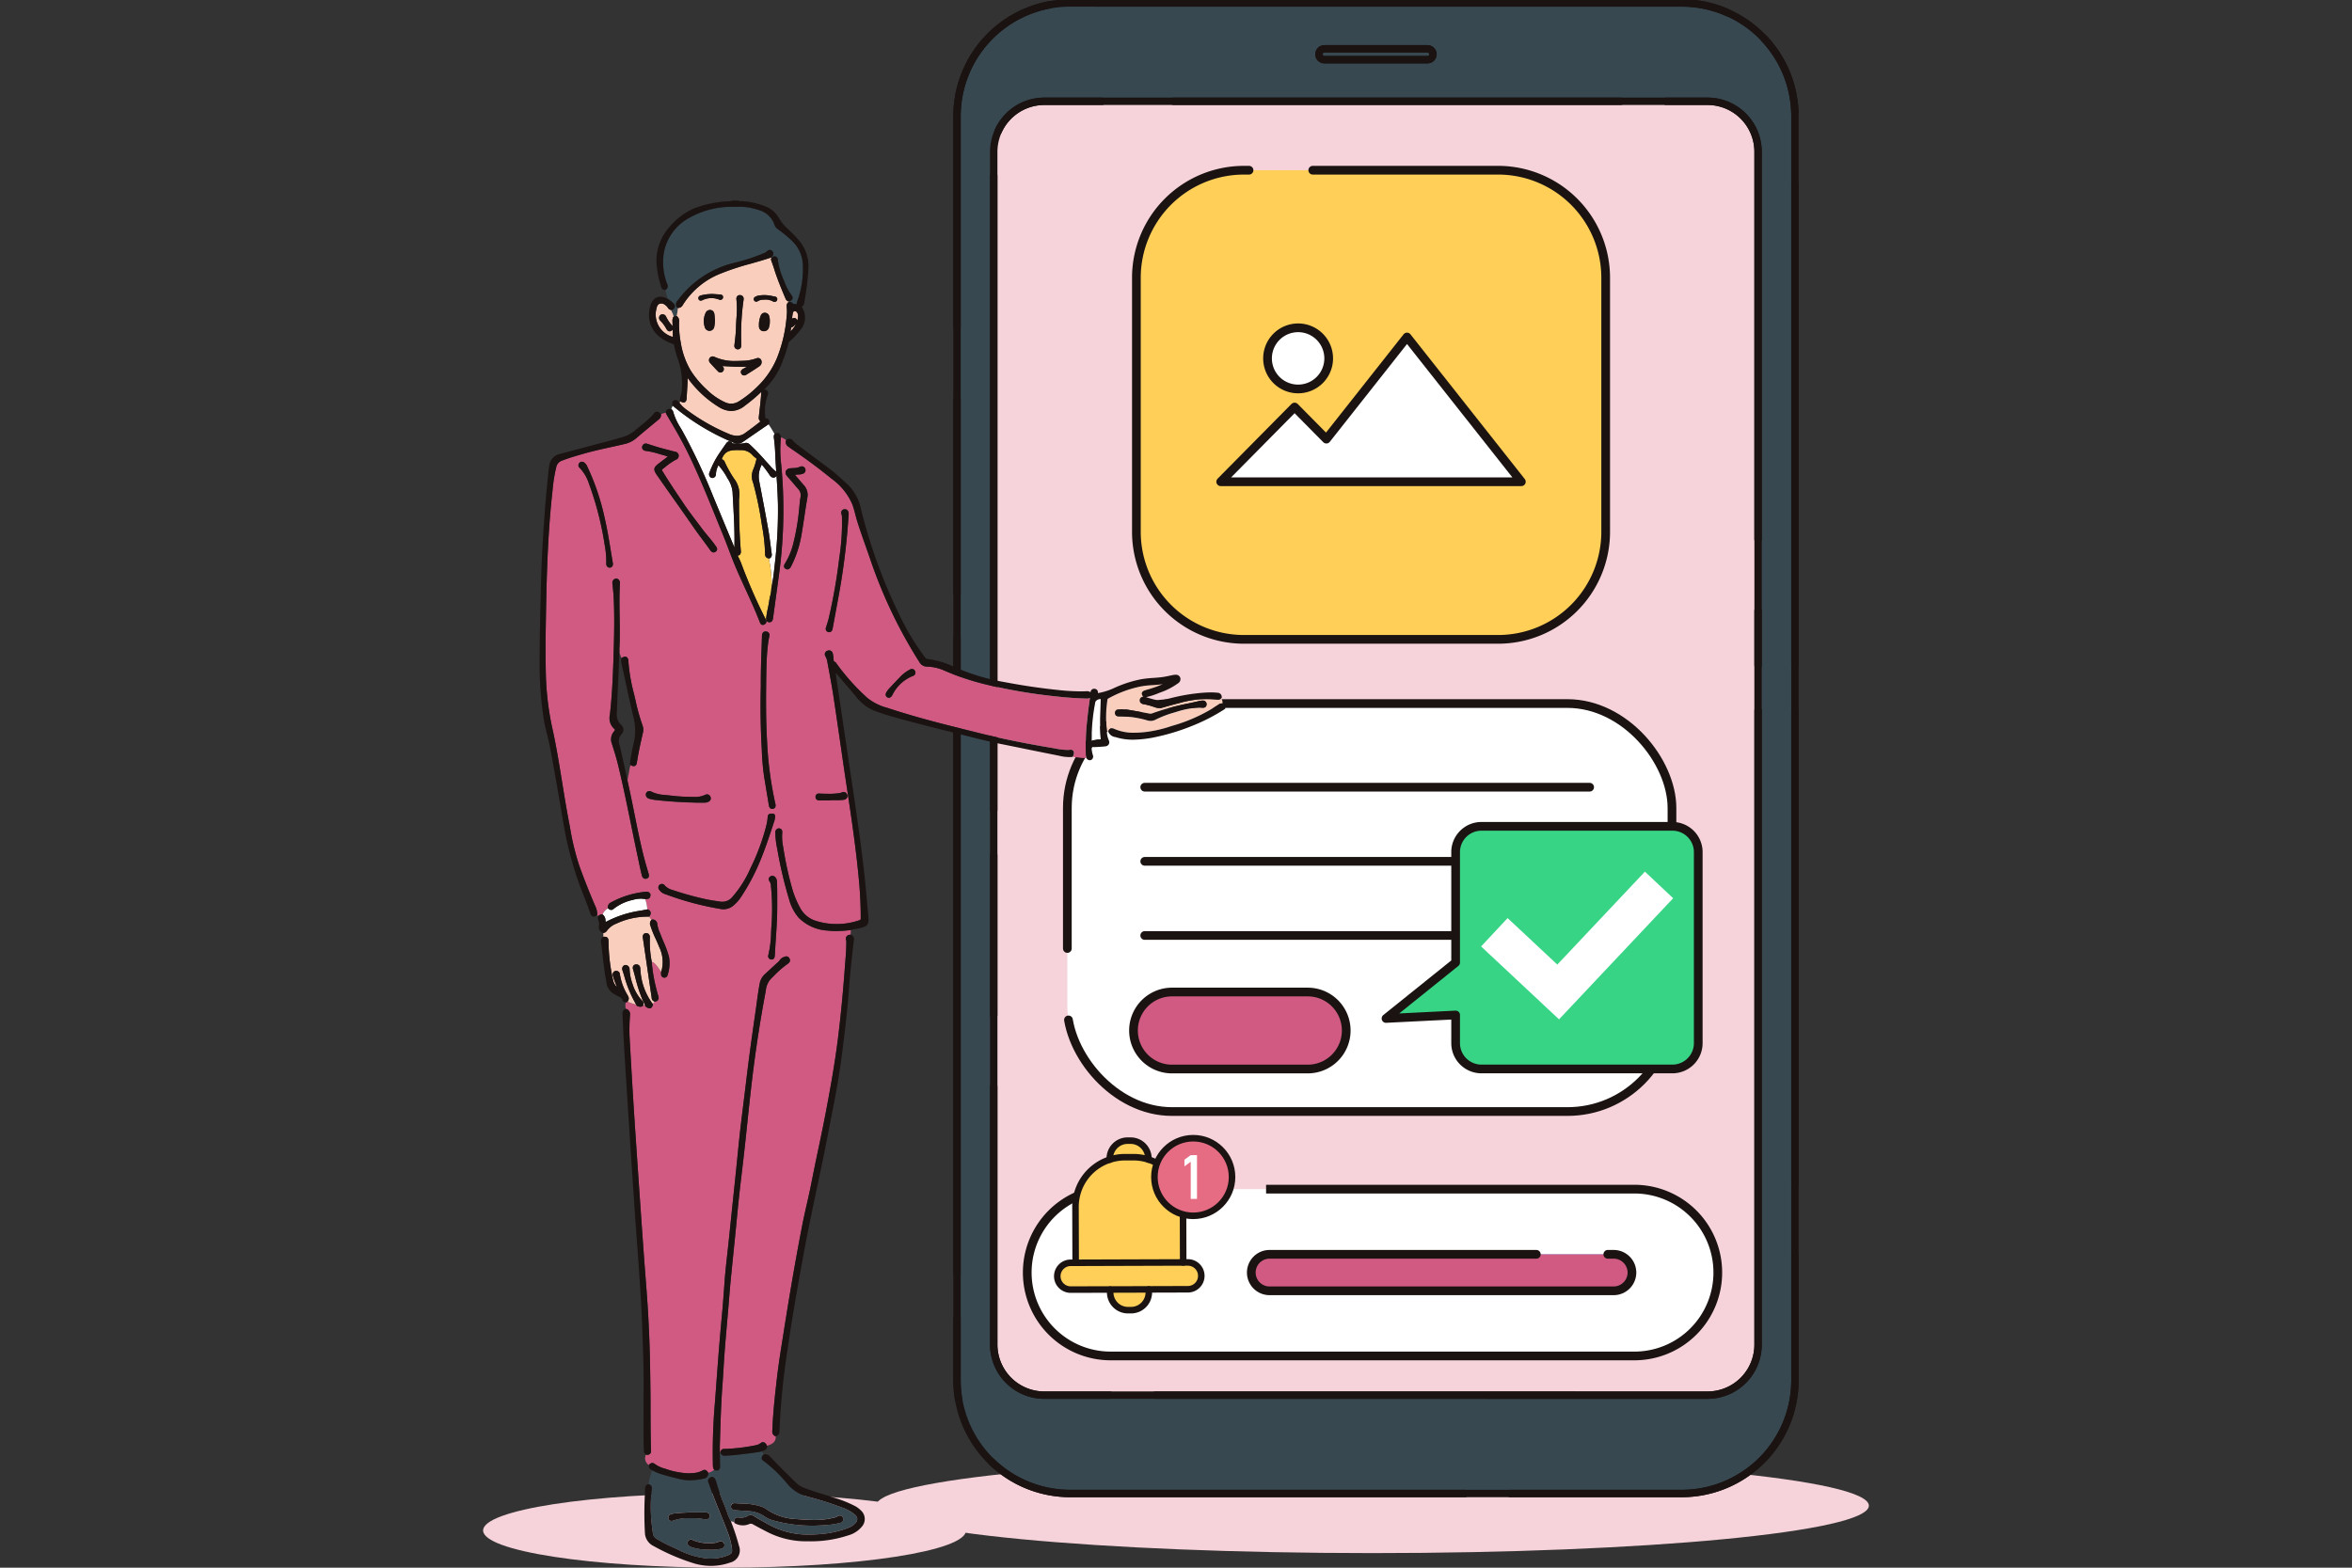 <svg xmlns="http://www.w3.org/2000/svg" width="270" height="180"><rect width="100%" height="100%" fill="#333333" stroke="none"/><defs><clipPath id="a"><path data-name="長方形 10114" transform="translate(913 1788)" fill="#fff" stroke="#707070" d="M0 0h270v180H0z"/></clipPath><clipPath id="b"><path data-name="長方形 10113" fill="none" d="M0 0h159.08v180H0z"/></clipPath></defs><g data-name="マスクグループ 35767" transform="translate(-913 -1788)" clip-path="url(#a)"><g data-name="グループ 41390"><g data-name="グループ 41389" clip-path="url(#b)" transform="translate(968.459 1788)"><path data-name="パス 223600" d="M159.08 172.878c0 3.008-25.511 5.447-56.978 5.447s-56.98-2.439-56.98-5.447 25.511-5.447 56.98-5.447 56.978 2.438 56.978 5.447" fill="#f6d3da"/><path data-name="パス 223601" d="M140.575 11.63a5.8 5.8 0 0 1 5.784 5.783v136.994a5.8 5.8 0 0 1-5.784 5.783H64.418a5.813 5.813 0 0 1-5.8-5.783V17.413a5.814 5.814 0 0 1 5.8-5.783h76.157Z" fill="#f6d3da"/><path data-name="パス 223602" d="M108.408 5.605a.638.638 0 0 1 .633.632.625.625 0 0 1-.633.616H96.572a.612.612 0 0 1-.617-.616.625.625 0 0 1 .617-.632Z" fill="#374851"/><path data-name="パス 223603" d="M137.593.339H67.386a13 13 0 0 0-12.984 13v145.144a13 13 0 0 0 12.984 13h70.207a13.005 13.005 0 0 0 13-13V13.337a13 13 0 0 0-13-13M96.571 5.604h11.836a.638.638 0 0 1 .633.632.625.625 0 0 1-.633.616H96.571a.612.612 0 0 1-.617-.616.626.626 0 0 1 .617-.632m44 154.585H64.417a5.812 5.812 0 0 1-5.8-5.782V17.414a5.814 5.814 0 0 1 5.8-5.783h76.157a5.8 5.8 0 0 1 5.784 5.783v136.994a5.8 5.8 0 0 1-5.784 5.782" fill="#374851"/><path data-name="パス 223604" d="M137.593.339H67.386a13 13 0 0 0-12.984 13v145.144a13 13 0 0 0 12.984 13h70.207a13.005 13.005 0 0 0 13-13V13.337a13 13 0 0 0-13-12.998ZM96.571 5.604h11.836a.638.638 0 0 1 .633.632.625.625 0 0 1-.633.616H96.571a.612.612 0 0 1-.617-.616.626.626 0 0 1 .617-.632Zm44 154.585H64.417a5.812 5.812 0 0 1-5.8-5.782V17.414a5.814 5.814 0 0 1 5.8-5.783h76.157a5.8 5.8 0 0 1 5.784 5.783v136.994a5.8 5.8 0 0 1-5.783 5.782Z" fill="none" stroke="#1a1311" stroke-linecap="round" stroke-linejoin="round" stroke-width=".85" stroke-dasharray="114.882 8.206"/><path data-name="パス 223605" d="M150.591 154.408V13.338a13.005 13.005 0 0 0-13-13H67.386a13 13 0 0 0-12.984 13v145.145a13 13 0 0 0 12.984 13h70.207a13.005 13.005 0 0 0 13-13Z" fill="none" stroke="#1a1311" stroke-linecap="round" stroke-linejoin="round" stroke-width=".85" stroke-dasharray="72.828 5.202"/><path data-name="パス 223606" d="M146.364 154.408V17.413a5.8 5.8 0 0 0-5.784-5.783H64.418a5.814 5.814 0 0 0-5.8 5.783v136.995a5.812 5.812 0 0 0 5.8 5.782h76.157a5.8 5.8 0 0 0 5.789-5.782Z" fill="none" stroke="#1a1311" stroke-linecap="round" stroke-linejoin="round" stroke-width=".85" stroke-dasharray="72.828 5.202"/><path data-name="パス 223607" d="M95.954 6.237a.612.612 0 0 0 .617.616h11.836a.625.625 0 0 0 .633-.616.638.638 0 0 0-.633-.632H96.571a.626.626 0 0 0-.617.632Z" fill="none" stroke="#1a1311" stroke-linecap="round" stroke-linejoin="round" stroke-width=".85" stroke-dasharray="72.828 5.202"/><path data-name="パス 223608" d="M141.737 146.113a9.576 9.576 0 0 1-9.576 9.576H72.042a9.576 9.576 0 1 1 0-19.153h60.118a9.576 9.576 0 0 1 9.576 9.576" fill="#fff"/><path data-name="パス 223609" d="M141.737 146.113a9.576 9.576 0 0 1-9.576 9.576H72.042a9.576 9.576 0 1 1 0-19.153h60.118a9.576 9.576 0 0 1 9.577 9.577Z" fill="none" stroke="#1a1311" stroke-miterlimit="10" stroke-dasharray="114.882 8.206"/><path data-name="パス 223610" d="M76.375 133.005v.126a5.613 5.613 0 0 0-1.743-.268h-.949a5.646 5.646 0 0 0-1.74.278v-.126a2.046 2.046 0 0 1 2.037-2.054h.346a2.045 2.045 0 0 1 2.049 2.043" fill="#ffcf58"/><path data-name="パス 223611" d="M76.376 133.132a5.692 5.692 0 0 1 3.972 5.412l.018 6.409-12.343.037-.019-6.409a5.7 5.7 0 0 1 5.68-5.714h.949a5.613 5.613 0 0 1 1.743.268" fill="#ffcf58"/><path data-name="パス 223612" d="M76.422 148.049v.328a2.043 2.043 0 0 1-2.039 2.05h-.345a2.043 2.043 0 0 1-2.049-2.038v-.327l4.435-.014Z" fill="#ffcf58"/><path data-name="パス 223613" d="M80.902 144.952a1.539 1.539 0 1 1 .009 3.078l-4.49.014-4.435.014-4.489.011a1.539 1.539 0 1 1-.01-3.077h.535l12.343-.037Z" fill="#ffcf58"/><path data-name="パス 223614" d="M71.942 133.155v-.134a2.045 2.045 0 0 1 2.037-2.053h.345a2.045 2.045 0 0 1 2.05 2.042v.133" fill="none" stroke="#1a1311" stroke-linecap="round" stroke-linejoin="round" stroke-width=".75" stroke-dasharray="52.156 3.912"/><path data-name="パス 223615" d="m68.023 144.99-.02-6.409a5.695 5.695 0 0 1 5.681-5.714h.949a5.613 5.613 0 0 1 1.743.268 5.69 5.69 0 0 1 3.971 5.412l.019 6.409" fill="none" stroke="#1a1311" stroke-linecap="round" stroke-linejoin="round" stroke-width=".75" stroke-dasharray="52.156 3.912"/><path data-name="パス 223616" d="M76.422 148.049v.328a2.043 2.043 0 0 1-2.041 2.054h-.345a2.043 2.043 0 0 1-2.049-2.038v-.327" fill="none" stroke="#1a1311" stroke-linecap="round" stroke-linejoin="round" stroke-width=".75" stroke-dasharray="52.156 3.912"/><path data-name="パス 223617" d="M80.366 144.953h.535a1.539 1.539 0 1 1 .009 3.078l-4.49.014-4.435.014-4.489.011a1.539 1.539 0 1 1-.01-3.077h.535Z" fill="none" stroke="#1a1311" stroke-linecap="round" stroke-linejoin="round" stroke-width=".75" stroke-dasharray="52.156 3.912"/><path data-name="パス 223618" d="M85.974 135.143a4.456 4.456 0 1 0-4.456 4.456 4.455 4.455 0 0 0 4.456-4.456" fill="#e66c84"/><circle data-name="楕円形 4126" cx="4.456" cy="4.456" r="4.456" transform="translate(77.062 130.687)" fill="none" stroke="#1a1311" stroke-linecap="round" stroke-linejoin="round" stroke-width=".75" stroke-dasharray="52.156 3.912"/><path data-name="パス 223619" d="M81.231 137.659v-4.269l-.721.53v-.764l.721-.528h.72v5.032Z" fill="#fff"/><path data-name="パス 223620" d="M131.881 146.114a2.1 2.1 0 0 1-2.095 2.095H90.281a2.095 2.095 0 0 1 0-4.19h39.5a2.1 2.1 0 0 1 2.095 2.095" fill="#589dd7"/><path data-name="パス 223621" d="M131.881 146.114a2.1 2.1 0 0 1-2.095 2.095H90.281a2.095 2.095 0 0 1 0-4.19h39.5a2.1 2.1 0 0 1 2.1 2.095Z" fill="#d05a82" stroke="#1a1311" stroke-linecap="round" stroke-linejoin="round" stroke-dasharray="80 8.206"/><rect data-name="長方形 10111" width="69.409" height="46.846" rx="12" transform="translate(67.068 80.78)" fill="#fff"/><rect data-name="長方形 10112" width="69.409" height="46.846" rx="12" transform="translate(67.068 80.78)" fill="none" stroke="#1a1311" stroke-linecap="round" stroke-linejoin="round" stroke-dasharray="80 8.206"/><path data-name="パス 223622" d="M99.082 118.324a4.419 4.419 0 0 1-4.419 4.42h-15.58a4.42 4.42 0 0 1 0-8.841h15.579a4.42 4.42 0 0 1 4.419 4.42" fill="#d05a82"/><path data-name="パス 223623" d="M99.082 118.324a4.419 4.419 0 0 1-4.419 4.42h-15.58a4.42 4.42 0 0 1 0-8.841h15.579a4.42 4.42 0 0 1 4.42 4.421Z" fill="none" stroke="#1a1311" stroke-linecap="round" stroke-linejoin="round" stroke-dasharray="97.531 10.004"/><path data-name="線 570" fill="#589dd7" d="M75.952 90.385h51.074"/><path data-name="線 571" fill="none" stroke="#1a1311" stroke-linecap="round" stroke-linejoin="round" stroke-dasharray="80 8.206" d="M75.952 90.385h51.074"/><path data-name="線 572" fill="#589dd7" d="M75.952 98.897h51.074"/><path data-name="線 573" fill="none" stroke="#1a1311" stroke-linecap="round" stroke-linejoin="round" stroke-dasharray="80 8.206" d="M75.952 98.897h51.074"/><path data-name="線 574" fill="#589dd7" d="M75.952 107.41h51.074"/><path data-name="線 575" fill="none" stroke="#1a1311" stroke-linecap="round" stroke-linejoin="round" stroke-dasharray="80 8.206" d="M75.952 107.41h51.074"/><path data-name="パス 223624" d="M139.493 119.765V97.841a2.963 2.963 0 0 0-2.965-2.962h-21.925a2.961 2.961 0 0 0-2.962 2.962v12.677l-7.991 6.421 7.991-.4v3.23a2.965 2.965 0 0 0 2.962 2.968h21.926a2.967 2.967 0 0 0 2.965-2.968" fill="#37d485"/><path data-name="パス 223625" d="M139.493 119.765V97.841a2.963 2.963 0 0 0-2.965-2.962h-21.925a2.961 2.961 0 0 0-2.962 2.962v12.677l-7.991 6.421 7.991-.4v3.23a2.965 2.965 0 0 0 2.962 2.968h21.926a2.967 2.967 0 0 0 2.964-2.972Z" fill="none" stroke="#1a1311" stroke-linecap="round" stroke-linejoin="round" stroke-dasharray="137.232 7.811"/><path data-name="パス 223626" d="m123.512 117.04-8.946-8.37 3.041-3.255 5.709 5.336 10.056-10.67 3.241 3.055Z" fill="#fff"/><path data-name="パス 223627" d="M128.866 61.102a12.351 12.351 0 0 1-12.317 12.308H87.308a12.349 12.349 0 0 1-12.314-12.308V31.855a12.351 12.351 0 0 1 12.314-12.311h29.241a12.354 12.354 0 0 1 12.317 12.311Z" fill="#ffcf58"/><path data-name="パス 223628" d="M128.866 61.102a12.351 12.351 0 0 1-12.317 12.308H87.308a12.349 12.349 0 0 1-12.314-12.308V31.855a12.351 12.351 0 0 1 12.314-12.311h29.241a12.354 12.354 0 0 1 12.317 12.311Z" fill="none" stroke="#1a1311" stroke-linecap="round" stroke-linejoin="round" stroke-dasharray="117.075 7.317"/><path data-name="パス 223629" d="m106.061 38.692-9.258 11.73-3.648-3.689-8.483 8.58h34.515Z" fill="#fff"/><path data-name="パス 223630" d="m106.061 38.692-9.258 11.73-3.648-3.689-8.483 8.58h34.515Z" fill="none" stroke="#1a1311" stroke-linecap="round" stroke-linejoin="round" stroke-dasharray="102.441 7.317"/><path data-name="パス 223631" d="M93.562 44.659a3.51 3.51 0 1 0-3.513-3.512 3.506 3.506 0 0 0 3.513 3.512" fill="#fff"/><path data-name="パス 223632" d="M93.562 44.659a3.51 3.51 0 1 0-3.513-3.512 3.506 3.506 0 0 0 3.513 3.512Z" fill="none" stroke="#1a1311" stroke-linecap="round" stroke-linejoin="round" stroke-dasharray="102.441 7.317"/><path data-name="パス 223633" d="M55.437 175.725c0-2.361-12.411-4.275-27.719-4.275S0 173.364 0 175.725 12.411 180 27.719 180s27.719-1.914 27.719-4.275" fill="#f6d3da"/><path data-name="パス 223634" d="M69.335 82.759a49 49 0 0 1 .326-2.615.057.057 0 0 0 0-.016.731.731 0 0 1-.361.079h-.045a42.259 42.259 0 0 1-3.61-.261 60.876 60.876 0 0 1-7.58-1.274 29.419 29.419 0 0 1-5.215-1.72 5.254 5.254 0 0 0-1.907-.415.979.979 0 0 1-.843-.485 54.934 54.934 0 0 1-5.646-11.81c-.165-.48-.335-.958-.506-1.436-.34-.958-.69-1.946-1-2.933-.082-.264-.152-.535-.221-.8-.1-.377-.2-.765-.334-1.133a7.049 7.049 0 0 0-2.4-2.973 62.594 62.594 0 0 0-4.654-3.452c-.051-.034-.1-.073-.148-.111a1.379 1.379 0 0 0-.144-.107.6.6 0 0 1-.275-.713.14.14 0 0 1 .025-.049 2.833 2.833 0 0 0-.612-.336 14.153 14.153 0 0 0 .036 3.2 54.6 54.6 0 0 1-.2 12.109q-.243 1.817-.494 3.632l-.253 1.849c-.015.109-.059.439-.4.455h-.019a.352.352 0 0 1-.354-.33.82.82 0 0 0-.038.045c.017.032.031.063.049.094a.16.16 0 0 1 .016.079.438.438 0 0 1-.409.415.2.2 0 0 1-.031 0c-.206 0-.289-.211-.333-.325-.488-1.269-1.065-2.526-1.622-3.741-.41-.9-.836-1.823-1.222-2.749a56.201 56.201 0 0 1-.725-1.853c-.2-.533-.411-1.083-.63-1.618q-.351-.856-.7-1.715c-1.017-2.509-2.067-5.1-3.266-7.582-.751-1.55-1.622-3.043-2.451-4.426-.041-.068-.076-.14-.111-.211l-.048-.094a.156.156 0 0 1-.009-.051 2.439 2.439 0 0 0-.563.189.164.164 0 0 1 .012.053.653.653 0 0 1-.27.533l-.274.225c-.761.628-1.547 1.278-2.308 1.93a3.083 3.083 0 0 1-1.337.662c-.527.125-1.057.243-1.584.358-1.045.231-2.125.469-3.169.77-.812.234-1.652.476-2.46.793a.97.97 0 0 0-.622.712 17.327 17.327 0 0 0-.432 2.7l-.041.383c-.577 5.372-.662 10.846-.738 15.675-.028 1.865-.021 3.6.022 5.288a32.987 32.987 0 0 0 .792 6.211c.429 1.982.759 4.014 1.077 5.978.235 1.452.476 2.952.758 4.419l.137.724a28.789 28.789 0 0 0 1.073 4.43 78.799 78.799 0 0 0 1.746 4.429l.051.12a2.319 2.319 0 0 1 .266 1.021.146.146 0 0 1-.043.093.769.769 0 0 0 .159.1.248.248 0 0 0 .012-.026.155.155 0 0 1 .069-.061c.021-.008.041-.019.061-.029a.53.53 0 0 1 .314-.074.154.154 0 0 1 .022.009 1.408 1.408 0 0 1 .63-.709.057.057 0 0 1 .014-.009.157.157 0 0 1-.023-.066.59.59 0 0 1 .339-.589 10.417 10.417 0 0 1 4.072-1.241h.037a.471.471 0 0 1 .427.26.153.153 0 0 1 .02.077c-.01.383-.139.507-.527.507h-.085a5.416 5.416 0 0 1 .251 1.184.149.149 0 0 1 .079.012.5.5 0 0 1 .292.3.54.54 0 0 1-.111.452.147.147 0 0 1-.054.052 2.587 2.587 0 0 0 .275.381.152.152 0 0 1 .1-.037.553.553 0 0 1 .563.555 4.128 4.128 0 0 0 .307 1c.033.08.064.16.095.239.1.256.2.508.311.761a11.788 11.788 0 0 1 .629 1.744 4.237 4.237 0 0 1-.157 2.066.388.388 0 0 1-.375.322.387.387 0 0 1-.382-.407v-.192a.128.128 0 0 1 .011-.051.434.434 0 0 0 .014-.048c-.219-.207-.347-.491-.551-.709-.157-.169-.3-.376-.543-.4a17.56 17.56 0 0 0 .486 2.946c.069.29.154.607.268.994a.494.494 0 0 1-.025.412.47.47 0 0 1-.337.2h-.06a.726.726 0 0 1-.235.261.147.147 0 0 1 .022.138c-.04.124-.126.381-.366.381a.878.878 0 0 1-.459-.211.151.151 0 0 1-.06-.09c0-.016-.012-.032-.016-.047l-.207-.022c0 .013 0 .024-.009.036a.15.15 0 0 1-.063.077.47.47 0 0 1-.251.071.906.906 0 0 1-.28-.057l-.054-.018a.148.148 0 0 1-.081-.06c-.027-.04-.049-.081-.074-.121-.061-.014-.121-.025-.181-.039a5.477 5.477 0 0 1-.81-.293.59.59 0 0 1-.05.049.15.15 0 0 1-.1.035.161.161 0 0 1-.045-.012 1.818 1.818 0 0 0 .006.768.143.143 0 0 1 .08.006.609.609 0 0 1 .4.682v.081a20.9 20.9 0 0 0-.051 2.348c.132 2.369.265 4.692.4 6.9.1 1.641.21 3.28.32 4.918l.014.208q.225 3.371.462 6.742.226 3.28.463 6.56c.052.721.108 1.442.164 2.163.08 1.026.159 2.054.229 3.082.073 1.079.136 2.254.2 3.7.095 2.22.125 4.482.148 6.61.008.767.01 1.534.01 2.3 0 1.45.007 2.95.057 4.423a.41.41 0 0 1-.456.467h-.08a.167.167 0 0 1-.049-.019.931.931 0 0 0 .35 1.2.429.429 0 0 1 .673-.124 3.324 3.324 0 0 0 1.133.528l.055.017a9.113 9.113 0 0 0 2.622.526c.125 0 .251-.006.378-.016l.084-.008a2.554 2.554 0 0 0 1.2-.3c.237-.148.481-.057.647.252a.128.128 0 0 1 .01.035 1.639 1.639 0 0 0 .691-.355v-.006a.843.843 0 0 1-.152-.522 66.206 66.206 0 0 1 .222-7.076c.072-.9.138-1.8.2-2.705l.117-1.562c.119-1.567.28-3.63.477-5.7.132-1.386.232-2.787.318-3.991.074-1.065.2-2.141.312-3.183q.077-.692.151-1.385l.164-1.565q.121-1.149.239-2.3l.205-1.973c.174-1.665.347-3.331.51-5 .168-1.721.385-3.466.594-5.154l.3-2.44c.338-2.878.753-5.8 1.116-8.307.043-.3.082-.591.121-.886.094-.693.191-1.41.328-2.112a1.906 1.906 0 0 1 .59-1.05l.207-.192c.439-.408.895-.83 1.351-1.237a1.075 1.075 0 0 0 .139-.164.877.877 0 0 1 .373-.33l.073-.031a.79.79 0 0 1 .32-.091.4.4 0 0 1 .352.223c.211.358-.1.568-.262.681a11.273 11.273 0 0 0-1.549 1.361c-.116.115-.232.231-.349.345a2.315 2.315 0 0 0-.549 1.33l-.013.065c-.668 3.5-1.215 7.139-1.674 11.112a385.592 385.592 0 0 0-.429 3.966c-.1.958-.2 1.916-.307 2.873q-.148 1.349-.309 2.7a204.69 204.69 0 0 0-.633 5.874l-.146 1.492-.18 1.778q-.181 1.774-.355 3.547c-.068.707-.124 1.417-.18 2.125l-.081.981c-.048.569-.1 1.139-.148 1.708-.114 1.307-.232 2.659-.323 3.989q-.041.613-.076 1.224c-.037.6-.073 1.2-.119 1.8-.152 1.992-.215 4.023-.274 5.987l-.03.976c-.006.184 0 .37 0 .555v.265a.4.4 0 0 0 .069-.01.128.128 0 0 1-.009-.026.165.165 0 0 1 .006-.071.452.452 0 0 1 .484-.3h.049a21.175 21.175 0 0 0 3.459-.409 1.382 1.382 0 0 0 .63-.258.4.4 0 0 1 .263-.105c.109 0 .316.057.471.432a1.839 1.839 0 0 1 .223-.1c.508-.179.819-.481.769-1.018h-.017a.146.146 0 0 1-.063-.014.55.55 0 0 1-.31-.567c.067-1.81.253-3.625.426-5.162.174-1.552.343-2.826.531-4.007l.256-1.612c.291-1.838.592-3.739.909-5.6.466-2.724.875-4.991 1.29-7.134.164-.844.358-1.694.543-2.518s.378-1.665.54-2.5c.247-1.271.517-2.559.779-3.806.3-1.441.615-2.931.894-4.4.5-2.623 1-5.44 1.359-8.255.306-2.443.566-5.1.792-8.121.015-.208.032-.415.048-.622.061-.753.124-1.531.127-2.3v-.082a.768.768 0 0 0-.016-.24.5.5 0 0 1 .036-.428.551.551 0 0 1 .423-.2.226.226 0 0 1 .045 0c.03-.18.023-.366.044-.549a14.861 14.861 0 0 1-1.716.121 7.376 7.376 0 0 1-.9-.051 5.1 5.1 0 0 1-3.378-1.48 5.376 5.376 0 0 1-1.105-2.132 47.855 47.855 0 0 1-1.294-5.427l-.062-.349a9.582 9.582 0 0 1-.218-2.016.145.145 0 0 1 .037-.093.907.907 0 0 0 .039-.048.418.418 0 0 1 .326-.2.4.4 0 0 1 .15.033c.276.118.251.369.235.536a5.918 5.918 0 0 0 .113 1.58 39.435 39.435 0 0 0 1.037 4.789 10.653 10.653 0 0 0 .938 2.251 3.073 3.073 0 0 0 1.8 1.447 8 8 0 0 0 4.96-.081c.136-.042.168-.085.168-.227 0-1.27-.051-2.54-.155-3.776-.324-3.825-.9-7.684-1.464-11.416-.131-.871-.263-1.74-.389-2.611q-.194-1.329-.385-2.657a615.295 615.295 0 0 0-.745-5.059 97.746 97.746 0 0 0-.548-3.133l-.139-.748a1.883 1.883 0 0 0-.219-.67.45.45 0 0 1-.065-.377.434.434 0 0 1 .262-.267.443.443 0 0 1 .638.3 3.958 3.958 0 0 1 .083.595l.014.152c.016.158.032.176.1.2a.41.41 0 0 1 .211.184l.014.022a25.146 25.146 0 0 0 3.522 3.937 6.138 6.138 0 0 0 2.33 1.166c3.415 1.135 6.965 2.009 10.4 2.855l.528.13c2.409.595 4.968 1.112 8.049 1.626l.344.061a7.387 7.387 0 0 0 1.3.155 3.125 3.125 0 0 0 .352-.018.379.379 0 0 1 .391.158c.062.1.1.284-.051.6a.239.239 0 0 1-.027.03 1.062 1.062 0 0 0 .532.072 3.591 3.591 0 0 0 1.019.077.156.156 0 0 1-.014-.029 23.035 23.035 0 0 1 .1-4.237m-37.456-4.024c-.012-1.511.041-3.08.094-4.6l.036-1.077v-.106c.025-.313.2-.488.494-.451a.407.407 0 0 1 .3.169.5.5 0 0 1 .047.408 9.325 9.325 0 0 0-.181 1.181l-.011.1c-.122 1.112-.14 2.284-.154 3.226-.034 2.3-.059 4.966.095 7.606a41.153 41.153 0 0 0 .954 7.118c.1.416-.156.522-.269.55a.523.523 0 0 1-.1.012c-.095 0-.321-.039-.38-.4q-.274-1.644-.545-3.289a27.3 27.3 0 0 1-.267-3.088c-.01-.215-.019-.43-.032-.645a85.7 85.7 0 0 1-.077-6.721m-13.628-27.45a.423.423 0 0 1 .594-.315c.2.057.39.12.584.183.251.081.5.161.757.233.439.124.88.239 1.321.354l.479.125a.477.477 0 0 1 .108.936 7.2 7.2 0 0 0-1.187.817c-.1.081-.206.164-.31.244s-.106.095-.035.211c.729 1.207 1.53 2.4 2.306 3.547l.178.267c.5.741 1.052 1.467 1.583 2.168.2.26.394.52.589.78s.415.524.626.776c.279.334.567.68.821 1.049l.037.05c.093.131.29.4 0 .626a.406.406 0 0 1-.25.1c-.215 0-.353-.2-.433-.315-.29-.412-.6-.824-.892-1.222a43.7 43.7 0 0 1-.981-1.35 298.813 298.813 0 0 0-2.173-3.1c-.673-.953-1.369-1.937-2.043-2.913-.424-.614-.387-.847.212-1.306l.791-.6.253-.192a4.094 4.094 0 0 0-.571-.192l-.4-.113a8.655 8.655 0 0 0-1.548-.353.5.5 0 0 1-.36-.176.39.39 0 0 1-.064-.314m-4 13.778a.478.478 0 0 1-.118-.356 10.639 10.639 0 0 0-.185-2.161 36.128 36.128 0 0 0-1.789-6.977 4.7 4.7 0 0 0-1.085-1.851.386.386 0 0 1-.026-.567.379.379 0 0 1 .285-.134.483.483 0 0 1 .267.09 1.068 1.068 0 0 1 .358.471 27.262 27.262 0 0 1 1.972 5.809c.3 1.3.522 2.63.733 3.921.073.439.146.88.222 1.32l.014.093v.028c-.017.384-.261.425-.365.425a.384.384 0 0 1-.283-.111m4.518 35.819a.522.522 0 0 1-.144.022c-.116 0-.324-.052-.41-.4-.134-.54-.25-1.091-.362-1.624l-.111-.531c-.252-1.174-.492-2.35-.732-3.526-.472-2.31-.959-4.7-1.528-7.027-.2-.811-.456-1.615-.7-2.395a1.392 1.392 0 0 1 .251-1.43c.081-.094.095-.147.093-.176a.188.188 0 0 0-.077-.109 1.656 1.656 0 0 1-.5-1.61c.3-2.6.379-5.285.448-7.652.05-1.748.089-3.807-.011-5.833-.018-.346-.054-.7-.089-1.038-.016-.17-.034-.341-.049-.511a.5.5 0 0 1 .26-.567.4.4 0 0 1 .463.094.547.547 0 0 1 .134.408c-.077 1.272-.055 2.569-.036 3.823s.041 2.536-.034 3.807l.009.026a.144.144 0 0 1 .007.049c0 .083-.007.167-.011.251.081.185.135.38.221.563.013.026.022.05.033.074a.193.193 0 0 1 .04-.037.737.737 0 0 1 .366-.124c.106 0 .352.046.37.471a20.2 20.2 0 0 0 .647 3.788l.17.728a22.85 22.85 0 0 0 .825 2.939 1.427 1.427 0 0 1 .023.838c-.29 1.255-.52 2.313-.687 3.4-.053.344-.251.4-.362.4a.693.693 0 0 1-.362-.134 4.549 4.549 0 0 0-.19.921c-.068.28-.117.563-.167.847l.077.355c.252 1.128.484 2.281.709 3.4.319 1.586.649 3.228 1.044 4.824.143.574.312 1.152.476 1.71l.117.4c.041.143.138.477-.218.591m.3-9.177a.482.482 0 0 1-.389-.418.4.4 0 0 1 .194-.4.471.471 0 0 1 .474.027l.037.02a4.006 4.006 0 0 0 1.454.342q.305.03.61.063a21.14 21.14 0 0 0 2.606.164h.111a2.748 2.748 0 0 0 1.337-.244.42.42 0 0 1 .587.222.415.415 0 0 1-.189.556.925.925 0 0 1-.489.122h-1.042a54.437 54.437 0 0 1-4.593-.3 5.041 5.041 0 0 1-.708-.144m14.648 9.485c.042.616.04 1.245.038 1.8v.8c.011 1.409-.077 2.726-.162 4-.027.4-.054.808-.078 1.211 0 .078-.008.157-.011.235-.01.178-.018.357-.037.533-.025.235-.155.374-.349.374a.419.419 0 0 1-.08-.009.382.382 0 0 1-.271-.168.4.4 0 0 1-.033-.334 12.4 12.4 0 0 0 .32-2.649c.01-.2.019-.4.031-.6a26.1 26.1 0 0 0-.04-4.558l-.01-.1a1.068 1.068 0 0 0-.162-.555.376.376 0 0 1 .045-.534.418.418 0 0 1 .552 0 .69.69 0 0 1 .241.546m-.393-6.62c-.5 1.523-1.019 3.1-1.664 4.6a23.684 23.684 0 0 1-2.128 3.912 4.3 4.3 0 0 1-.738.822 1.782 1.782 0 0 1-1.195.48 1.653 1.653 0 0 1-.318-.03 33.912 33.912 0 0 1-6.214-1.649l-.084-.032a1.305 1.305 0 0 1-.844-.65.169.169 0 0 1-.012-.048.411.411 0 0 1 .3-.487.419.419 0 0 1 .443.184l.028.034a1.908 1.908 0 0 0 .86.471 35.982 35.982 0 0 0 3.751 1.043c.469.1.955.176 1.424.246l.253.038a1.5 1.5 0 0 0 1.444-.551 12.663 12.663 0 0 0 2.081-3.317 24.962 24.962 0 0 0 1.756-4.69l.034-.14a5.082 5.082 0 0 0 .165-1c.011-.4.319-.4.451-.4h.016a.465.465 0 0 0 .058 0 .278.278 0 0 1 .255.08.394.394 0 0 1 .065.318v.046a1.492 1.492 0 0 1-.04.254c-.007.033-.014.065-.019.1Zm3.89-37.412c-.121.7-.23 1.421-.334 2.116-.116.762-.235 1.551-.372 2.324a12.589 12.589 0 0 1-1.156 3.419.525.525 0 0 1-.038.07.49.49 0 0 1-.381.274.4.4 0 0 1-.218-.07c-.212-.136-.235-.338-.067-.6a8.056 8.056 0 0 0 .925-2.175 26.339 26.339 0 0 0 .718-4.223c.014-.128.026-.259.038-.387a7.044 7.044 0 0 1 .109-.84 1.035 1.035 0 0 0-.279-.942c-.265-.313-.532-.623-.8-.934l-.3-.345-.062-.069a1.26 1.26 0 0 1-.1-.119.553.553 0 0 1-.14-.6.581.581 0 0 1 .53-.3c.1-.012.205-.018.308-.024a1.98 1.98 0 0 0 .831-.173.433.433 0 0 1 .33.8 1.4 1.4 0 0 1-.536.107l-.093.006a2.185 2.185 0 0 0-.327.038l.209.248c.277.326.543.642.816.951a1.634 1.634 0 0 1 .388 1.454m2.417 33.963a8.439 8.439 0 0 0 1.148-.066 1.539 1.539 0 0 0 .378-.084.433.433 0 0 1 .64.273.415.415 0 0 1-.045.354.515.515 0 0 1-.374.208 5.843 5.843 0 0 1-.683.04h-.758a.123.123 0 0 1-.072.024h-1.234a.5.5 0 0 1-.379-.119.383.383 0 0 1-.094-.288.369.369 0 0 1 .424-.373c.043 0 .086 0 .129.006h.13c.264.007.526.014.789.014m2.329-32.078a79.255 79.255 0 0 1-1.121 9.222L40.13 72.1a.824.824 0 0 1-.036.158c-.093.271-.27.31-.367.31a.423.423 0 0 1-.143-.026.372.372 0 0 1-.223-.511c.035-.124.075-.248.114-.372.065-.2.13-.41.182-.616a63.26 63.26 0 0 0 1.227-7 26.065 26.065 0 0 0 .309-4.577v-.077a1.023 1.023 0 0 0-.045-.33.474.474 0 0 1 .01-.412.394.394 0 0 1 .294-.187.526.526 0 0 1 .084-.006c.108 0 .363.042.421.445a.564.564 0 0 1 0 .11Zm7.638 18.343a.439.439 0 0 1-.275.228 4.411 4.411 0 0 0-2.329 2.166l-.026.042a.531.531 0 0 1-.33.283.355.355 0 0 1-.049 0 .371.371 0 0 1-.319-.182.389.389 0 0 1 0-.387 2.454 2.454 0 0 1 .361-.5c.413-.446.86-.919 1.368-1.444a4.091 4.091 0 0 1 1-.72.393.393 0 0 1 .594.167.409.409 0 0 1 .01.34" fill="#d05a82"/><path data-name="パス 223635" d="M46.586 79.962Z" fill="#589dd7"/><path data-name="パス 223636" d="M32.856 71.299Z" fill="#589dd7"/><path data-name="パス 223637" d="M19.122 115.635Z" fill="#589dd7"/><path data-name="パス 223638" d="M31.878 166.67c-.847.148-1.711.247-2.548.342l-.413.046a13.31 13.31 0 0 1-.858.067l-.272.018h-.057a.46.46 0 0 1-.484-.389.407.407 0 0 1-.069.01l.01.544.019 1.033a.546.546 0 0 1-.117.4.375.375 0 0 1-.276.1.884.884 0 0 1-.2-.026.153.153 0 0 1-.078-.047 1.63 1.63 0 0 1-.691.355.052.052 0 0 1 .006.022.59.59 0 0 1-.564.634 7.614 7.614 0 0 1-1.556.184 4.492 4.492 0 0 1-1.021-.111 29.13 29.13 0 0 1-2.342-.622 6.22 6.22 0 0 1-.978-.422 16.5 16.5 0 0 0-.407 1.613.439.439 0 0 1 .381.529 17.786 17.786 0 0 0-.022 3.936c.017.189.042.377.068.567s.051.369.068.554a.891.891 0 0 0 .466.7 16.258 16.258 0 0 0 1.837.948c.229.106.458.212.686.322a9.014 9.014 0 0 0 2.851.914 5.132 5.132 0 0 0 2.8-.317c.434-.192.5-.3.441-.783a8.214 8.214 0 0 0-.51-1.91 69.619 69.619 0 0 0-.874-2.219c-.421-1.03-.854-2.1-1.21-3.175a1.134 1.134 0 0 0-.049-.121c-.083-.188-.237-.537.193-.745a.4.4 0 0 1 .167-.039c.3 0 .44.385.513.674a20.483 20.483 0 0 0 .844 2.412c.071.177.142.356.211.534.053.137.1.277.152.417a5.213 5.213 0 0 0 .413.966.118.118 0 0 1 .011.026l.021.055c.131.018.257.064.386.086 0-.176.01-.52.425-.52a1.185 1.185 0 0 1 .133.009 1.494 1.494 0 0 0 .992-.186.615.615 0 0 1 .327-.1.9.9 0 0 1 .489.18c.286.189.6.358.894.52.188.1.373.2.557.311a9.3 9.3 0 0 0 4.841 1.23c.423 0 .871-.022 1.33-.064a11.01 11.01 0 0 0 3.133-.723 2.039 2.039 0 0 0 .74-.472.771.771 0 0 0 .267-.539.762.762 0 0 0-.3-.515 4.594 4.594 0 0 0-1.45-.789 39.86 39.86 0 0 0-3.8-1.216l-.2-.056a4.383 4.383 0 0 1-2.269-1.446 16.27 16.27 0 0 0-2.507-2.46l-.033-.025a1.052 1.052 0 0 0-.1-.077c-.145-.094-.29-.2-.312-.354a.571.571 0 0 1 .2-.428.168.168 0 0 1 .046-.036 2.335 2.335 0 0 0-.274-.354c-.008 0-.018.007-.026.011a.133.133 0 0 1-.045.016m-4.849 10.355a.433.433 0 0 1 .647.257.407.407 0 0 1-.034.338.524.524 0 0 1-.383.216 6.1 6.1 0 0 1-1.032.1c-.109 0-.215 0-.323-.014a6.072 6.072 0 0 1-1.859-.238 1.524 1.524 0 0 1-.369-.161.4.4 0 0 1-.158-.567.387.387 0 0 1 .531-.135 4.929 4.929 0 0 0 2.376.344 2.046 2.046 0 0 0 .6-.144m-1.115-3.245a.372.372 0 0 1 .1.284c0 .116-.058.388-.459.388h-.1a7.058 7.058 0 0 0-1.543-.143h-.372a5.084 5.084 0 0 0-1.718.282.558.558 0 0 1-.2.042.343.343 0 0 1-.329-.223.392.392 0 0 1 .237-.535 1.446 1.446 0 0 1 .514-.109l.131-.012a20.01 20.01 0 0 1 2.3-.1h1.079a.479.479 0 0 1 .361.126m6.612-.492a6.347 6.347 0 0 0 3.478 1.135c.632.049 1.3.1 1.966.1a9.084 9.084 0 0 0 2.186-.237l.057-.014a1.357 1.357 0 0 0 .441-.159.546.546 0 0 1 .292-.1.374.374 0 0 1 .352.264.4.4 0 0 1 0 .348.493.493 0 0 1-.333.239 9.592 9.592 0 0 1-1.594.243c-.283.024-.569.036-.853.049l-.373.016h-.088a16.616 16.616 0 0 1-4.855-.625 3.081 3.081 0 0 1-.9-.42 3.453 3.453 0 0 0-1.807-.618 57.255 57.255 0 0 1-1.168-.081l-.451-.034c-.381-.027-.429-.283-.432-.391a.392.392 0 0 1 .107-.294.414.414 0 0 1 .337-.115c.278.026.563.04.84.052a7.059 7.059 0 0 1 2.215.346 2.319 2.319 0 0 1 .579.3" fill="#374851"/><path data-name="パス 223639" d="M21.326 34.382a.24.24 0 0 1 .026.017l.142.117c.111.089.222.179.325.275a.5.5 0 0 1 .2.431c-.022.144-.131.262-.334.358a.159.159 0 0 1-.074.015h-.006c.014.188.152.342.2.522a1.471 1.471 0 0 0 .091.229.136.136 0 0 1 .053-.017c.052 0 .087-.006.1-.021a.151.151 0 0 1 .148-.035 4.252 4.252 0 0 0 .148-.918.155.155 0 0 1-.11-.06.613.613 0 0 1 .11-.8l.034-.046a11.357 11.357 0 0 1 6.358-4.242l.112-.03a20.872 20.872 0 0 0 3.375-1.1l.026-.013a1.008 1.008 0 0 0 .3-.176.547.547 0 0 1 .358-.188.388.388 0 0 1 .271.122.406.406 0 0 1-.028.634.08.08 0 0 1-.008.035.15.15 0 0 1-.089.082l-.019.006a.387.387 0 0 0 .05.105.383.383 0 0 1 .418-.253.388.388 0 0 1 .325.372 8.468 8.468 0 0 0 .678 2.347c.053.133.106.267.157.4a5.43 5.43 0 0 0 .729 1.321.5.5 0 0 1 .13.426.555.555 0 0 1-.381.312.163.163 0 0 1-.038.007c0 .022 0 .045.006.068a.119.119 0 0 1 .032 0 .447.447 0 0 0 .066 0 .306.306 0 0 1 .267.092c.091.123.2.131.394.136.045 0 .095 0 .144.008a.54.54 0 0 1 .056-.343 10.821 10.821 0 0 0 .638-4 3.985 3.985 0 0 0-1.172-2.843 14.1 14.1 0 0 0-1.555-1.306l-.139-.106a.985.985 0 0 1-.393-.494 2.635 2.635 0 0 0-1.862-1.723 6.754 6.754 0 0 0-2.386-.36q-.272 0-.543.009a9.81 9.81 0 0 0-4.91 1.221 5.694 5.694 0 0 0-3.043 4.352 6.941 6.941 0 0 0 .425 3.293.5.5 0 0 1-.153.655.169.169 0 0 1-.048.016c.091.343.181.686.274 1.029l.075.041Z" fill="#374851"/><path data-name="パス 223640" d="M32.909 64.699c.028.145.058.289.074.435a19.082 19.082 0 0 1 .164 2.079v.046c.139-.706.221-1.43.3-2.133l.026-.243a52.6 52.6 0 0 0 .374-6.994 75.414 75.414 0 0 0-.163-3.246.505.505 0 0 1-.03.042.412.412 0 0 1-.319.16.47.47 0 0 1-.325-.147 1.027 1.027 0 0 1-.151-.2l-.03-.045a12.17 12.17 0 0 0-.8-1.061l-.038-.045-.02.038a2.871 2.871 0 0 0-.278 1.861c.409 2.092.753 3.929 1.052 5.616.106.6.186 1.222.263 1.817.042.314.081.628.126.941a.48.48 0 0 1-.178.46.151.151 0 0 1-.092.034h-.019a2.323 2.323 0 0 0 .062.584" fill="#fff"/><path data-name="パス 223641" d="M21.706 47.066a.385.385 0 0 1 .1.168 7.063 7.063 0 0 0 .871 1.91c.086.146.172.294.255.441a68.979 68.979 0 0 1 3.484 7.431q.919 2.223 1.845 4.443l.585 1.405c.043-1.741-.055-3.5-.148-5.21q-.035-.6-.064-1.192a3.511 3.511 0 0 0-.574-1.531c-.049-.087-.1-.175-.147-.263a7.56 7.56 0 0 0-.7-1.01l-.192-.249-.012.028a2.264 2.264 0 0 0-.28.958.453.453 0 0 1-.235.445.359.359 0 0 1-.425-.065.46.46 0 0 1-.079-.531 10.153 10.153 0 0 1 1.007-2.023c.219-.333.446-.66.676-.987l.209-.3c.227-.326.505-.342.725-.057a.072.072 0 0 0 .068.034l.249.012c.157.009.316.017.475.017a2.575 2.575 0 0 0 .663-.074.531.531 0 0 1 .139-.02.655.655 0 0 1 .447.226l.03.026a23.128 23.128 0 0 1 1.624 1.681c.158.175.315.35.474.522l.17.191a3.411 3.411 0 0 0 .6.583.6.6 0 0 1 .1.089c-.026-.414-.055-.827-.078-1.241-.013-.231-.023-.462-.034-.693a17.666 17.666 0 0 0-.165-2 .612.612 0 0 1 .014-.216c0-.023.009-.045.011-.067a.147.147 0 0 1 .069-.109c-.228-.376-.437-.765-.7-1.122l-.671.461q-1.135.779-2.268 1.562a1.048 1.048 0 0 1-.6.2 1.19 1.19 0 0 1-.5-.117 26.512 26.512 0 0 1-6.947-4.226 1.509 1.509 0 0 0-.175.4.149.149 0 0 1 .065.049l.03.034" fill="#fff"/><path data-name="パス 223642" d="M14.396 108.142a20.41 20.41 0 0 0 .51 4.329 1.5 1.5 0 0 0 .448.852l-.2-.514c-.091-.246-.184-.5-.259-.761a.481.481 0 0 1 .034-.388.423.423 0 0 1 .776.23 6.468 6.468 0 0 0 .865 2.353l.049.093a.526.526 0 0 1-.045.67 5.51 5.51 0 0 0 .81.293c.06.014.121.026.182.039a13.891 13.891 0 0 1-1.38-3.333l-.184-.582a.46.46 0 0 1 .1-.521.377.377 0 0 1 .412-.069.5.5 0 0 1 .3.472 5.765 5.765 0 0 0 .351 1.713 4.874 4.874 0 0 0 1.092 1.879.475.475 0 0 1 .119.513l.207.022a1.94 1.94 0 0 0-.156-.364 2.954 2.954 0 0 1-.113-.225 17.574 17.574 0 0 1-.854-2.638c-.083-.311-.166-.622-.255-.932a.449.449 0 0 1 .035-.372.379.379 0 0 1 .278-.165.436.436 0 0 1 .52.43c.01.1.018.2.026.3.017.217.033.424.069.63a7.169 7.169 0 0 0 1.327 3.164.724.724 0 0 0 .234-.261.448.448 0 0 1-.347-.453l-.006-.042q-.268-1.788-.527-3.58l-.23-1.571c-.08-.55-.159-1.1-.244-1.649a.54.54 0 0 1 .069-.425.377.377 0 0 1 .283-.133h.038a.392.392 0 0 1 .294.116.543.543 0 0 1 .121.413 11.669 11.669 0 0 0 .216 2.757v.022c.244.022.385.228.543.4.2.219.333.5.552.709a3.909 3.909 0 0 0-.231-2.807 16.98 16.98 0 0 0-.422-.976 11.585 11.585 0 0 1-.6-1.508.605.605 0 0 1 .122-.649s.008 0 .011-.007a2.526 2.526 0 0 1-.275-.381.125.125 0 0 1-.073.014 8.469 8.469 0 0 0-3.665.789 2.407 2.407 0 0 0-1.126.857.532.532 0 0 1-.377.225h-.026c0 .148.01.3.015.445.05 0 .1-.009.139-.009.41 0 .447.3.448.587" fill="#facebc"/><path data-name="パス 223643" d="M72.184 83.611a.56.56 0 0 1 .227.055 5.4 5.4 0 0 0 2.341.463 12.192 12.192 0 0 0 1.3-.079 14.467 14.467 0 0 0 2.994-.693 18.872 18.872 0 0 0 5.4-2.468.574.574 0 0 1 .435-.116 1.027 1.027 0 0 0-.133-.591.533.533 0 0 1-.465.156 11.174 11.174 0 0 0-4.352.385c-.705.178-1.405.375-1.936.528a1.306 1.306 0 0 1-.358.05 1.483 1.483 0 0 1-.477-.082l-.061-.02a7.991 7.991 0 0 0-1.235-.34c-.136-.022-.495-.079-.478-.456a.4.4 0 0 1 .423-.4.5.5 0 0 1-.177-.432c.051-.211.31-.29.4-.316l.239-.073a13.317 13.317 0 0 0 1.764-.624c-.38.057-.761.082-1.134.108a11.2 11.2 0 0 0-1.312.137 12.862 12.862 0 0 0-3.81 1.4.177.177 0 0 0-.1.154 13.774 13.774 0 0 0-.069 3.555v.02c.059.011.117.028.176.042a.159.159 0 0 1 .008-.037.436.436 0 0 1 .4-.323m.753-2.161a5.289 5.289 0 0 1 1.344.089c.508.082 1.023.177 1.521.269l.645.12a.624.624 0 0 0 .31 0 28.73 28.73 0 0 1 4.261-1.171 86.73 86.73 0 0 0 1.124-.251 2.921 2.921 0 0 1 .415-.065.466.466 0 0 1 .373.12.409.409 0 0 1 .115.3.4.4 0 0 1-.448.412c-.083 0-.154-.007-.231-.014l-.115-.01a9.878 9.878 0 0 0-2.507.44l-.373.116a12.153 12.153 0 0 0-2.171.828 1.186 1.186 0 0 1-.563.144 1.382 1.382 0 0 1-.373-.054 11.58 11.58 0 0 0-3.212-.477h-.087c-.275 0-.439-.143-.444-.381a.4.4 0 0 1 .416-.414" fill="#facebc"/><path data-name="パス 223644" d="M23.404 47.08a22.583 22.583 0 0 0 4.763 2.719 2.475 2.475 0 0 0 .972.239 1.586 1.586 0 0 0 .939-.322c.622-.443 1.2-.882 1.768-1.336a.382.382 0 0 1-.094-.075.518.518 0 0 1-.105-.414c.032-.3.067-.6.1-.907a30.72 30.72 0 0 0 .181-1.884.363.363 0 0 1 .032-.132 18.726 18.726 0 0 1-1.895 1.594 2.58 2.58 0 0 1-1.57.621 2.808 2.808 0 0 1-1.389-.429 12.319 12.319 0 0 1-3.628-3.372c0 .493-.034.978-.063 1.451-.018.291-.036.581-.049.872-.016.436-.231.5-.357.5a.63.63 0 0 1-.343-.13.841.841 0 0 1-.134.169 3.744 3.744 0 0 0 .866.832" fill="#facebc"/><path data-name="パス 223645" d="M32.278 44.708v-.026l-.042.032a.13.13 0 0 1 .042-.006" fill="#facebc"/><path data-name="パス 223646" d="M70.396 84.944a3.154 3.154 0 0 1 .4-.054c.072 0 .088-.019.088-.019s.014-.022.007-.114c-.065-1-.083-1.831-.057-2.61l.006-.168c.018-.535.037-1.068.047-1.6a.6.6 0 0 1 .007-.073v-.029a.271.271 0 0 0-.075-.01.656.656 0 0 0-.552.325 22.182 22.182 0 0 0-.429 4.494.612.612 0 0 1 .281-.1c.089-.01.18-.026.269-.042" fill="#fff"/><path data-name="パス 223647" d="M29.24 39.962Z" fill="#facebc"/><path data-name="パス 223648" d="M35.092 34.615a.165.165 0 0 1-.047-.007.558.558 0 0 1-.334-.335l-.018-.043c-.46-1.092-.933-2.223-1.29-3.381-.069-.229-.152-.46-.234-.684l-.113-.317a.152.152 0 0 1 .008-.118l.026-.048a.383.383 0 0 1-.051-.106c-.763.259-1.549.483-2.309.7a29.53 29.53 0 0 0-3.606 1.194 9.007 9.007 0 0 0-4.23 3.6.6.6 0 0 1-.524.294h-.018a4.31 4.31 0 0 1-.149.919.129.129 0 0 1 .045.022.666.666 0 0 1 .255.6 10.765 10.765 0 0 0 .189 2.431 9.07 9.07 0 0 0 1.137 3.206 11.031 11.031 0 0 0 1.886 2.225 7.153 7.153 0 0 0 2.114 1.445 1.613 1.613 0 0 0 1.552-.145 11.907 11.907 0 0 0 2.054-1.629 9.794 9.794 0 0 0 2.306-3.347 16.474 16.474 0 0 0 1.1-4.7.2.2 0 0 1 .007-.033.134.134 0 0 1 0-.025 5.034 5.034 0 0 0 0-1.13.32.32 0 0 1 0-.039.177.177 0 0 1-.006-.072l.043-.188a.182.182 0 0 1 .048-.086.13.13 0 0 1 .038-.054l.049-.045a.173.173 0 0 1 .094-.04c0-.023 0-.045-.006-.068h-.015m-6.244 5c.085-.7.167-1.369.182-2.047.008-.336.028-.677.049-1.006a11.914 11.914 0 0 0 0-2.18.459.459 0 0 1 .094-.371.378.378 0 0 1 .3-.125.436.436 0 0 1 .344.149.485.485 0 0 1 .081.394 27.835 27.835 0 0 0-.269 4.7v.408a1.444 1.444 0 0 1 0 .186.386.386 0 0 1-.387.392h-.012a.388.388 0 0 1-.387-.415Zm-3.684-5.138a.48.48 0 0 1-.184.042.262.262 0 0 1-.247-.171.287.287 0 0 1 0-.237.365.365 0 0 1 .24-.183 4.414 4.414 0 0 1 1.057-.162l.226-.017.292.018.658.044a.361.361 0 0 1 .287.128.3.3 0 0 1 .044.255.308.308 0 0 1-.447.2 2.356 2.356 0 0 0-1.926.077m.268 3.03a2.159 2.159 0 0 1 .081-1.5.564.564 0 0 1 .58-.416c.189.022.425.132.469.542.014.135.026.269.037.4l.018.207v.056a3.616 3.616 0 0 1-.073.692.562.562 0 0 1-.552.5h-.012a.578.578 0 0 1-.548-.484m6.3 4.546c-.424.292-.866.571-1.294.84l-.223.14a.473.473 0 0 1-.255.082.361.361 0 0 1-.324-.206c-.042-.078-.152-.348.208-.547l.087-.047c.118-.066.239-.132.361-.208-.227.014-.464.021-.716.021-.492 0-.982-.027-1.456-.053q-.324-.019-.649-.034a.6.6 0 0 1 .077.1.387.387 0 0 1-.06.55.382.382 0 0 1-.534-.045 42.94 42.94 0 0 1-.915-.988.435.435 0 0 1 .31-.726.527.527 0 0 1 .234.06 5.456 5.456 0 0 0 2.423.465c.253 0 .505-.008.759-.019a4.9 4.9 0 0 0 1.625-.291.4.4 0 0 1 .532.2.569.569 0 0 1-.19.7m1.178-5.16a2.067 2.067 0 0 1-.094.694.587.587 0 0 1-.575.453.67.67 0 0 1-.088 0 .546.546 0 0 1-.488-.568 2.772 2.772 0 0 1 .206-1.225.487.487 0 0 1 .509-.313.511.511 0 0 1 .468.42 1.741 1.741 0 0 1 .065.558m.836-2.429a.291.291 0 0 1-.277.2.438.438 0 0 1-.217-.067 1.751 1.751 0 0 0-.886-.2c-.049.006-.111.01-.173.014a1.176 1.176 0 0 0-.658.166.286.286 0 0 1-.428-.084.29.29 0 0 1-.033-.223.314.314 0 0 1 .156-.189 1.361 1.361 0 0 1 .314-.129 3.944 3.944 0 0 1 1.669.045c.09.016.181.034.271.048a.342.342 0 0 1 .25.159.292.292 0 0 1 .013.257" fill="#facebc"/><path data-name="パス 223649" d="M25.981 37.84Z" fill="#facebc"/><path data-name="パス 223650" d="M33.469 34.514Z" fill="#facebc"/><path data-name="パス 223651" d="M21.609 35.593a.539.539 0 0 1-.4-.272c-.018-.026-.038-.051-.057-.076-.281-.331-.547-.456-.832-.389s-.371.313-.445.692a2.66 2.66 0 0 0 1.91 3.134l-.01-.355c0-.167-.01-.331-.015-.5a.393.393 0 0 1-.131.136.4.4 0 0 1-.218.073c-.219 0-.338-.211-.382-.29a3.9 3.9 0 0 0-.677-.921.426.426 0 0 1-.125-.494.4.4 0 0 1 .37-.253.46.46 0 0 1 .417.294 4.116 4.116 0 0 0 .637.951.772.772 0 0 1 .1.147c0-.184-.01-.366-.015-.55a.954.954 0 0 1 .09-.518.149.149 0 0 1 .069-.06 1.365 1.365 0 0 1-.09-.229c-.049-.179-.188-.334-.2-.522" fill="#facebc"/><path data-name="パス 223652" d="M36.064 36.804a1.684 1.684 0 0 0 .085-.47.677.677 0 0 0-.151-.516.313.313 0 0 0-.218-.094.2.2 0 0 0-.2.14 3.313 3.313 0 0 0-.11.716.445.445 0 0 1 .232-.071.356.356 0 0 1 .29.154.441.441 0 0 1 .072.142" fill="#facebc"/><path data-name="パス 223653" d="M35.893 37.222a.2.2 0 0 1-.029.019 1.083 1.083 0 0 0-.144.127.784.784 0 0 1-.361.241l-.07.444a3.149 3.149 0 0 0 .6-.831" fill="#facebc"/><path data-name="パス 223654" d="M32.489 70.993a10.218 10.218 0 0 1 .195-1.144c.061-.293.124-.6.165-.895.025-.19.069-.376.111-.557a3.567 3.567 0 0 0 .125-.815.147.147 0 0 1 0-.033c.021-.1.038-.2.057-.294v-.045a19.1 19.1 0 0 0-.164-2.08c-.015-.145-.046-.29-.074-.435a2.4 2.4 0 0 1-.063-.584.435.435 0 0 1-.47-.477 20.819 20.819 0 0 0-.347-3.206l-.056-.354a40.524 40.524 0 0 0-.958-4.589l-.01-.037a2 2 0 0 1-.026-1.468 6.333 6.333 0 0 0 .365-1.111l.037-.143a.263.263 0 0 0 .012-.065 3.621 3.621 0 0 1-.429-.359 1.731 1.731 0 0 0-1.216-.619h-.215c-.121 0-.244-.006-.363-.006-.889 0-1.432.159-1.753.994a.255.255 0 0 1-.029.053.538.538 0 0 1 .37.357 13.522 13.522 0 0 0 1.049 1.871 2.9 2.9 0 0 1 .6 2.11 3.951 3.951 0 0 0-.026.609v.132c0 2.1.07 3.839.208 5.457a.538.538 0 0 1-.1.414.391.391 0 0 1-.274.118 7.525 7.525 0 0 1 .4.85 61.888 61.888 0 0 0 2.859 6.522.492.492 0 0 1 .038-.045.785.785 0 0 1-.014-.1.163.163 0 0 1 0-.028" fill="#ffcf58"/><path data-name="パス 223655" d="M13.746 105.019a.808.808 0 0 1 .3.628 1.592 1.592 0 0 0 .037.21 12.3 12.3 0 0 1 4.078-1.31c.227-.044.457-.089.685-.136h.013a5.369 5.369 0 0 0-.25-1.184h-.054a2.5 2.5 0 0 0-.451-.042 3.438 3.438 0 0 0-.921.142 5.4 5.4 0 0 0-2.207 1.038.413.413 0 0 1-.277.113.447.447 0 0 1-.334-.168.127.127 0 0 1-.015-.025.085.085 0 0 0-.014.009 1.415 1.415 0 0 0-.63.709.122.122 0 0 1 .045.018" fill="#fff"/><path data-name="パス 223656" d="M85.152 80.924a.129.129 0 0 0-.095-.026.264.264 0 0 0-.164-.124h-.017a.572.572 0 0 0-.436.115 18.831 18.831 0 0 1-5.4 2.468 14.479 14.479 0 0 1-2.994.693 12.237 12.237 0 0 1-1.3.08 5.417 5.417 0 0 1-2.341-.463.543.543 0 0 0-.227-.056.437.437 0 0 0-.4.323.158.158 0 0 0-.008.038.15.15 0 0 0 .006.07 1.006 1.006 0 0 0 .8.587l.132.037a6.473 6.473 0 0 0 1.9.264 13.064 13.064 0 0 0 2.219-.227 24.633 24.633 0 0 0 4.747-1.432 21.232 21.232 0 0 0 3.562-1.853.148.148 0 0 0 .069-.125v-.246a.145.145 0 0 0-.057-.121" fill="#1a1311"/><path data-name="パス 223657" d="M67.779 86.245a.379.379 0 0 0-.391-.157 3.328 3.328 0 0 1-.352.018 7.454 7.454 0 0 1-1.3-.154 13.005 13.005 0 0 0-.344-.061c-3.081-.515-5.64-1.031-8.049-1.626l-.528-.13c-3.433-.846-6.984-1.721-10.4-2.855a6.141 6.141 0 0 1-2.331-1.166 25.176 25.176 0 0 1-3.522-3.936l-.014-.022a.41.41 0 0 0-.211-.184c-.069-.018-.085-.038-.1-.2l-.014-.152a3.855 3.855 0 0 0-.082-.595.443.443 0 0 0-.638-.3.436.436 0 0 0-.262.267.45.45 0 0 0 .065.377 1.9 1.9 0 0 1 .219.67l.138.747c.192 1.025.389 2.086.549 3.133.257 1.685.505 3.4.744 5.059q.194 1.328.386 2.657c.127.871.259 1.741.389 2.612.56 3.731 1.14 7.59 1.464 11.415.1 1.236.156 2.507.154 3.777 0 .14-.031.184-.167.226a8.005 8.005 0 0 1-4.962.073 3.071 3.071 0 0 1-1.8-1.448 10.618 10.618 0 0 1-.938-2.251 39.441 39.441 0 0 1-1.038-4.789 5.918 5.918 0 0 1-.112-1.58c.016-.167.041-.418-.235-.535a.383.383 0 0 0-.15-.033.418.418 0 0 0-.326.2l-.039.048a.15.15 0 0 0-.038.093 9.59 9.59 0 0 0 .219 2.017l.062.348a47.814 47.814 0 0 0 1.294 5.427 5.385 5.385 0 0 0 1.105 2.132 5.1 5.1 0 0 0 3.378 1.479 7.37 7.37 0 0 0 .9.052 14.857 14.857 0 0 0 1.715-.122h.039a.184.184 0 0 0 .045-.013 1.484 1.484 0 0 1 .444-.1 2.84 2.84 0 0 0 .3-.046c1.168-.264 1.278-.413 1.165-1.6q-.071-.734-.136-1.468c-.118-1.286-.24-2.616-.393-3.921a231.188 231.188 0 0 0-.825-6.248c-.213-1.48-.436-2.959-.657-4.438l-.353-2.365q-.606-4.083-1.207-8.165c-.051-.346-.1-.693-.148-1.057l-.013-.1.43.5 1.82 2.12a5.142 5.142 0 0 0 2.129 1.713l.356.125c.414.148.841.3 1.27.426 2.128.622 4.309 1.172 6.422 1.7.577.145 1.155.29 1.732.437l.48.121c1.473.376 3 .765 4.519 1.066q1.459.292 2.918.591 1.684.344 3.368.678l.218.045a4.7 4.7 0 0 0 1.459.14.14.14 0 0 0 .092-.051.194.194 0 0 0 .027-.03c.155-.316.113-.5.051-.6" fill="#1a1311"/><path data-name="パス 223658" d="m12.843 103.963-.051-.119a79.12 79.12 0 0 1-1.746-4.43 28.77 28.77 0 0 1-1.074-4.43l-.137-.724c-.281-1.467-.523-2.967-.758-4.418-.317-1.965-.646-4-1.076-5.978a33.057 33.057 0 0 1-.792-6.212 133.7 133.7 0 0 1-.021-5.288c.075-4.829.16-10.3.744-15.665l.041-.383a17.439 17.439 0 0 1 .433-2.7.968.968 0 0 1 .622-.712c.808-.318 1.647-.559 2.46-.792 1.043-.3 2.124-.539 3.169-.77.527-.117 1.057-.233 1.584-.358a3.092 3.092 0 0 0 1.337-.662c.761-.652 1.547-1.3 2.307-1.93l.275-.225a.655.655 0 0 0 .27-.533.146.146 0 0 0-.013-.053.163.163 0 0 0-.025-.042.648.648 0 0 0-.441-.277c-.193 0-.333.166-.443.33a1.328 1.328 0 0 1-.148.167l-.04.04a14.472 14.472 0 0 1-1.378 1.2l-.041.033c-.089.071-.176.144-.263.215a4.168 4.168 0 0 1-1.31.834c-.811.269-1.655.488-2.47.7-.33.085-.661.172-.99.261-.8.215-1.594.426-2.392.638q-.822.217-1.647.437a1.538 1.538 0 0 0-1.216 1.246 5.737 5.737 0 0 0-.083.526l-.023.225c-.158 1.553-.32 3.159-.434 4.743-.157 2.171-.33 4.694-.4 7.185-.089 3.243-.18 6.6-.186 9.975a41.362 41.362 0 0 0 .468 6.511c.1.626.252 1.247.4 1.847.119.478.242.972.334 1.464a445.32 445.32 0 0 1 1.359 7.7l.189 1.113a41.551 41.551 0 0 0 1.562 6.174c.231.689.5 1.375.76 2.039s.525 1.338.753 2.019c.029.087.12.356.38.356a.674.674 0 0 0 .345-.124.116.116 0 0 0 .028-.028.147.147 0 0 0 .044-.094 2.324 2.324 0 0 0-.266-1.021" fill="#1a1311"/><path data-name="パス 223659" d="M41.714 107.529a.5.5 0 0 0-.036.427.8.8 0 0 1 .016.241v.081c0 .768-.065 1.546-.127 2.3-.016.207-.033.415-.048.623a161.509 161.509 0 0 1-.792 8.12c-.355 2.815-.863 5.632-1.359 8.255a223.321 223.321 0 0 1-.894 4.4 271.37 271.37 0 0 0-.779 3.805c-.162.837-.354 1.685-.54 2.5s-.378 1.674-.543 2.517a329.44 329.44 0 0 0-1.29 7.135c-.317 1.865-.618 3.765-.909 5.6l-.256 1.613a86.525 86.525 0 0 0-.531 4.006c-.173 1.536-.358 3.353-.426 5.162a.549.549 0 0 0 .31.567.145.145 0 0 0 .063.014h.025a.493.493 0 0 0 .417-.542 84.453 84.453 0 0 1 .95-9.5c.306-2.156.674-4.425 1.157-7.144.433-2.437.923-5.2 1.478-7.861q.589-2.824 1.188-5.646c.33-1.556.637-3.143.934-4.678.175-.9.349-1.8.527-2.7.459-2.294.847-4.807 1.187-7.683.223-1.9.435-3.759.571-5.668.137-1.924.369-3.924.557-5.532a.52.52 0 0 0-.361-.618.107.107 0 0 0-.017 0 .181.181 0 0 0-.045-.006.548.548 0 0 0-.423.205" fill="#1a1311"/><path data-name="パス 223660" d="M21.034 47.533c.035.072.07.143.111.211.829 1.384 1.7 2.877 2.451 4.427 1.2 2.479 2.25 5.073 3.266 7.582q.347.858.7 1.715c.219.535.427 1.085.63 1.618.231.61.469 1.241.725 1.853.386.926.812 1.853 1.223 2.749.558 1.215 1.135 2.472 1.622 3.741.044.113.126.325.333.325h.03a.44.44 0 0 0 .409-.415.151.151 0 0 0-.017-.079c-.018-.031-.033-.062-.049-.094a61.889 61.889 0 0 1-2.852-6.525 7.524 7.524 0 0 0-.4-.85.391.391 0 0 0 .274-.118.538.538 0 0 0 .1-.414c-.138-1.618-.205-3.353-.208-5.457v-.132a3.951 3.951 0 0 1 .026-.609 2.9 2.9 0 0 0-.6-2.109 13.574 13.574 0 0 1-1.049-1.872.541.541 0 0 0-.37-.357.255.255 0 0 0 .029-.053c.321-.836.864-.994 1.753-.994.119 0 .242 0 .363.006h.215a1.731 1.731 0 0 1 1.216.619 3.474 3.474 0 0 0 .429.359.272.272 0 0 1-.012.066l-.037.142a6.333 6.333 0 0 1-.365 1.111 2 2 0 0 0 .026 1.469l.01.037a40.488 40.488 0 0 1 .958 4.589l.056.353a20.82 20.82 0 0 1 .347 3.206.434.434 0 0 0 .47.477h.02a.143.143 0 0 0 .091-.034.478.478 0 0 0 .179-.459c-.045-.314-.085-.627-.127-.942-.076-.6-.156-1.212-.263-1.816-.3-1.686-.642-3.523-1.051-5.616a2.87 2.87 0 0 1 .278-1.861.426.426 0 0 1 .019-.038l.034.038a12.025 12.025 0 0 1 .8 1.061l.03.045a1.08 1.08 0 0 0 .151.2.472.472 0 0 0 .326.148.411.411 0 0 0 .318-.16.34.34 0 0 0 .03-.042c.07 1.068.139 2.164.163 3.246a52.616 52.616 0 0 1-.374 6.995l-.026.243c-.076.7-.159 1.427-.3 2.133-.019.1-.037.2-.057.293a.147.147 0 0 0 0 .033 3.56 3.56 0 0 1-.125.815c-.042.181-.086.367-.111.557-.041.3-.1.6-.165.9a10.357 10.357 0 0 0-.195 1.144.163.163 0 0 0 0 .028.765.765 0 0 0 .014.1.351.351 0 0 0 .354.33h.023c.34-.015.385-.346.4-.454l.254-1.849q.249-1.816.494-3.632a54.7 54.7 0 0 0 .2-12.109 14.107 14.107 0 0 1-.036-3.2v-.035a.138.138 0 0 0-.009-.077c-.06-.155-.152-.388-.377-.388a.7.7 0 0 0-.339.131.147.147 0 0 0-.069.108.655.655 0 0 1-.012.067.616.616 0 0 0-.014.217 17.838 17.838 0 0 1 .166 2c.01.231.021.462.034.693.024.413.052.827.078 1.24a.562.562 0 0 0-.1-.088 3.411 3.411 0 0 1-.6-.583 10.148 10.148 0 0 0-.17-.192q-.238-.259-.473-.521a23.312 23.312 0 0 0-1.625-1.681l-.03-.027a.651.651 0 0 0-.446-.225.536.536 0 0 0-.14.02 2.574 2.574 0 0 1-.663.073c-.158 0-.317-.007-.475-.016l-.248-.012a.073.073 0 0 1-.068-.034c-.221-.285-.5-.271-.725.056l-.21.3c-.229.328-.456.655-.676.988a10.218 10.218 0 0 0-1.012 2.02.46.46 0 0 0 .079.531.359.359 0 0 0 .425.065.454.454 0 0 0 .235-.445 2.26 2.26 0 0 1 .281-.958l.012-.027c.064.085.128.168.193.251a7.7 7.7 0 0 1 .7 1.011c.048.088.1.176.146.263a3.511 3.511 0 0 1 .574 1.531q.03.6.064 1.191c.093 1.708.192 3.471.149 5.211l-.586-1.405q-.923-2.22-1.844-4.443a68.918 68.918 0 0 0-3.485-7.431c-.083-.148-.168-.3-.255-.442a7.107 7.107 0 0 1-.871-1.909.385.385 0 0 0-.1-.168l-.03-.034a.145.145 0 0 0-.065-.049.158.158 0 0 0-.025-.01.946.946 0 0 0-.194-.023.4.4 0 0 0-.421.4.165.165 0 0 0 .006.034.131.131 0 0 0 .01.05Zm11.822 23.766Z" fill="#1a1311"/><path data-name="パス 223661" d="M18.822 167.037a.41.41 0 0 0 .456-.467c-.049-1.473-.052-2.973-.056-4.423 0-.767 0-1.534-.011-2.3-.022-2.128-.053-4.39-.148-6.61-.062-1.445-.126-2.62-.2-3.7-.07-1.028-.15-2.056-.229-3.082q-.085-1.082-.164-2.163-.239-3.279-.464-6.56-.235-3.368-.462-6.742l-.014-.208a665.298 665.298 0 0 1-.321-4.918c-.134-2.207-.267-4.53-.4-6.9a20.9 20.9 0 0 1 .052-2.348v-.081a.61.61 0 0 0-.4-.682.162.162 0 0 0-.081-.006h-.016a.509.509 0 0 0-.366.577l.06 1.285c.034.755.069 1.508.113 2.262q.165 2.79.347 5.577l.061.959.4 6.2q.111 1.7.228 3.4l.208 3.1c.076 1.156.164 2.33.251 3.467.083 1.092.165 2.184.238 3.277l.035.533c.123 1.815.247 3.692.311 5.54l.052 1.431q.041 1.074.077 2.147c.053 1.654.045 3.336.04 4.964 0 .721-.006 1.441 0 2.162v1c0 .889-.007 1.808.034 2.714v.035a.635.635 0 0 0 .2.523c.009.008.023.009.034.014a.163.163 0 0 0 .048.019h.08" fill="#1a1311"/><path data-name="パス 223662" d="M31.978 167.462c.022.156.167.26.313.354a1.2 1.2 0 0 1 .1.077l.033.025a16.264 16.264 0 0 1 2.507 2.46 4.378 4.378 0 0 0 2.27 1.447l.2.056a39.766 39.766 0 0 1 3.8 1.215 4.609 4.609 0 0 1 1.451.79.764.764 0 0 1 .3.514.776.776 0 0 1-.267.539 2.06 2.06 0 0 1-.741.472 11.039 11.039 0 0 1-3.133.722c-.459.042-.907.064-1.33.064a9.306 9.306 0 0 1-4.84-1.229 18.872 18.872 0 0 0-.557-.311c-.3-.163-.607-.331-.895-.521a.9.9 0 0 0-.489-.18.618.618 0 0 0-.327.1 1.5 1.5 0 0 1-.991.186 1.048 1.048 0 0 0-.134-.01c-.414 0-.423.345-.424.521v.009a.15.15 0 0 0 .073.131 1.848 1.848 0 0 0 1.651.1.443.443 0 0 1 .437.035c.541.3 1.107.6 1.728.918a9.819 9.819 0 0 0 4.522 1.025h.164a13.718 13.718 0 0 0 4.548-.69 3.1 3.1 0 0 0 1.6-1.077 1.317 1.317 0 0 0-.148-1.748 3 3 0 0 0-.687-.524 13.6 13.6 0 0 0-2.568-1.009l-.442-.149c-.27-.087-.539-.17-.81-.253-.649-.2-1.319-.407-1.96-.662a2.677 2.677 0 0 1-.92-.528l-.235-.231c-.946-.927-1.925-1.884-2.847-2.864a.724.724 0 0 0-.676-.252.134.134 0 0 0-.035.014.157.157 0 0 0-.047.036.574.574 0 0 0-.2.428" fill="#1a1311"/><path data-name="パス 223663" d="M28.414 174.581a5.211 5.211 0 0 1-.413-.966 18.743 18.743 0 0 0-.363-.951 20.478 20.478 0 0 1-.843-2.412c-.074-.289-.209-.674-.514-.674a.4.4 0 0 0-.167.039c-.43.208-.275.557-.193.745a1.131 1.131 0 0 1 .049.121c.356 1.079.79 2.145 1.21 3.175.294.725.6 1.474.874 2.219a8.18 8.18 0 0 1 .51 1.909c.055.482-.006.592-.44.784a5.129 5.129 0 0 1-2.8.316 9.016 9.016 0 0 1-2.851-.913q-.341-.165-.686-.322a16.179 16.179 0 0 1-1.836-.948.887.887 0 0 1-.466-.7c-.018-.185-.043-.369-.068-.554s-.052-.378-.069-.567a17.835 17.835 0 0 1 .022-3.936.439.439 0 0 0-.38-.529.155.155 0 0 0-.1.01.556.556 0 0 0-.3.539l-.022.65a40.888 40.888 0 0 0 .007 4.378 1.744 1.744 0 0 0 1 1.522 24.106 24.106 0 0 0 4.7 2.009 6.85 6.85 0 0 0 1.879.268 6.632 6.632 0 0 0 2.207-.382 1.439 1.439 0 0 0 1.01-1.926 23.463 23.463 0 0 0-.8-2.479l-.126-.348-.02-.054a.123.123 0 0 0-.012-.026" fill="#1a1311"/><path data-name="パス 223664" d="M71.666 80.354a.177.177 0 0 1 .1-.154 12.866 12.866 0 0 1 3.809-1.4 11.233 11.233 0 0 1 1.313-.137c.373-.026.754-.051 1.134-.108a13.317 13.317 0 0 1-1.764.624l-.239.073c-.085.026-.345.1-.4.316a.5.5 0 0 0 .177.432.4.4 0 0 0-.423.4c-.018.377.342.434.478.456a7.989 7.989 0 0 1 1.235.34l.061.02a1.485 1.485 0 0 0 .477.083 1.307 1.307 0 0 0 .358-.051c.531-.152 1.23-.35 1.936-.528a11.175 11.175 0 0 1 4.352-.385.533.533 0 0 0 .465-.156l.018-.014a.147.147 0 0 0 .041-.1.489.489 0 0 0-.511-.525 6.722 6.722 0 0 0-.758-.041 16.146 16.146 0 0 0-1.769.131l-.184.02a22.583 22.583 0 0 0-2.747.537c-.264.062-.527.125-.791.185l-.121.031a.8.8 0 0 1-.377.038l-.273-.068a11.958 11.958 0 0 1-1.158-.328 7.972 7.972 0 0 0 1.448-.464l.269-.1a7.893 7.893 0 0 0 1.949-1.023.562.562 0 0 0 .262-.634.509.509 0 0 0-.539-.347h-.087a1.924 1.924 0 0 0-.259.038l-.03.006-.347.073c-.217.046-.443.094-.664.128-.389.061-.791.089-1.179.117a12.6 12.6 0 0 0-1.376.149 13.642 13.642 0 0 0-2.934.927l-.094.041a7.27 7.27 0 0 1-1.875.613h-.026l-.049.006a.239.239 0 0 1 0-.029.4.4 0 0 0-.091-.322.434.434 0 0 0-.336-.142.409.409 0 0 0-.415.405.659.659 0 0 0-.467-.121 17.1 17.1 0 0 1-.68.014 24.893 24.893 0 0 1-2.686-.167 71.862 71.862 0 0 1-5.968-.883 24.637 24.637 0 0 1-5.659-1.673 10.461 10.461 0 0 0-3.268-1c-.143-.015-.212-.1-.322-.244a28.957 28.957 0 0 1-3.025-5.086 60.95 60.95 0 0 1-4.27-11.837 5.409 5.409 0 0 0-1.557-2.882c-.141-.126-.28-.255-.421-.383-.493-.452-1-.919-1.55-1.331q-1.14-.859-2.287-1.713l-1.337-1-.076-.057a2.949 2.949 0 0 1-.565-.5.522.522 0 0 0-.753-.138.14.14 0 0 0-.038.037.128.128 0 0 0-.025.049.6.6 0 0 0 .275.713 1.387 1.387 0 0 1 .144.108c.048.038.1.076.147.11 1.761 1.2 3.284 2.325 4.654 3.452a7.042 7.042 0 0 1 2.4 2.973c.136.368.238.757.335 1.133.069.262.139.532.221.8.306.986.658 1.976 1 2.933l.501 1.451a54.967 54.967 0 0 0 5.65 11.807.978.978 0 0 0 .843.485 5.27 5.27 0 0 1 1.907.415 29.457 29.457 0 0 0 5.215 1.721 60.864 60.864 0 0 0 7.58 1.274 42.17 42.17 0 0 0 3.61.261h.045a.726.726 0 0 0 .36-.079.054.054 0 0 1 0 .016c-.129.84-.239 1.72-.325 2.616a23.025 23.025 0 0 0-.1 4.236.135.135 0 0 0 .014.029.143.143 0 0 0 .023.056.5.5 0 0 0 .363.209.39.39 0 0 0 .226-.077.449.449 0 0 0 .119-.549 3.79 3.79 0 0 1-.145-.961.427.427 0 0 0 .263.079h.063c.409-.019.833-.038 1.249-.086a.516.516 0 0 0 .413-.244.506.506 0 0 0-.01-.472 2.831 2.831 0 0 1-.219-1.049v-.02a13.738 13.738 0 0 1 .069-3.555m-1.392.236a.656.656 0 0 1 .552-.325.267.267 0 0 1 .075.01v.029a.6.6 0 0 0-.007.073c-.01.535-.029 1.068-.047 1.6l-.006.168c-.026.78-.008 1.61.057 2.61a.247.247 0 0 1-.006.114.181.181 0 0 1-.089.019 3.158 3.158 0 0 0-.4.054 4.063 4.063 0 0 1-.269.042.618.618 0 0 0-.281.1 22.238 22.238 0 0 1 .429-4.494" fill="#1a1311"/><path data-name="パス 223665" d="M28.734 50.814a1.205 1.205 0 0 0 .5.117 1.045 1.045 0 0 0 .6-.2q1.13-.781 2.266-1.561l.671-.46a.155.155 0 0 0 .059-.087.476.476 0 0 0-.089-.48.385.385 0 0 0-.34-.1v-.129a5.146 5.146 0 0 1 .259-2.5.537.537 0 0 0 .011-.47.491.491 0 0 0-.362-.227.183.183 0 0 0-.03 0 .125.125 0 0 0-.041.006l.041-.033c.029-.022.061-.043.1-.081a8.252 8.252 0 0 0 1.9-2.855l.151-.405a13.653 13.653 0 0 0 .64-2.02c.009-.036.032-.06.094-.109l.05-.05a7.907 7.907 0 0 0 1.172-1.249 2.169 2.169 0 0 0 .185-2.7.511.511 0 0 0 .284-.384l.056-.344a28.883 28.883 0 0 0 .429-3.584 4.567 4.567 0 0 0-.974-3.179 14.07 14.07 0 0 0-1.208-1.281l-.1-.095a5.008 5.008 0 0 1-1.107-1.338 3.05 3.05 0 0 0-1.683-1.37 8.325 8.325 0 0 0-2.667-.555.168.168 0 0 0-.028 0 .836.836 0 0 0-.088.006c-.042 0-.075.01-.087-.006a.149.149 0 0 0-.117-.057h-.612a.132.132 0 0 0-.047.007 2.306 2.306 0 0 1-.678.086c-.15 0-.3.01-.457.03a12.724 12.724 0 0 0-3.322.79 7.722 7.722 0 0 0-2.709 2.045 5.842 5.842 0 0 0-1.559 4.078 10.979 10.979 0 0 0 .493 2.681l.052.193a.44.44 0 0 0 .452.352.161.161 0 0 0 .037-.011.156.156 0 0 0 .049-.015.5.5 0 0 0 .154-.655 6.95 6.95 0 0 1-.425-3.293 5.7 5.7 0 0 1 3.042-4.352 9.8 9.8 0 0 1 4.909-1.221c.182-.006.362-.009.544-.009a6.736 6.736 0 0 1 2.386.36 2.632 2.632 0 0 1 1.862 1.723 1 1 0 0 0 .392.494l.14.106a13.849 13.849 0 0 1 1.554 1.306 3.987 3.987 0 0 1 1.172 2.841 10.8 10.8 0 0 1-.638 4 .546.546 0 0 0-.055.344c-.049 0-.1-.006-.144-.009-.19 0-.3-.014-.393-.136a.306.306 0 0 0-.267-.093.451.451 0 0 1-.066 0 .094.094 0 0 0-.032 0 .162.162 0 0 0-.094.04l-.048.044a.115.115 0 0 0-.038.055.169.169 0 0 0-.049.085l-.043.189a.187.187 0 0 0 .006.071.32.32 0 0 0 0 .039 4.987 4.987 0 0 1 0 1.13.139.139 0 0 0 0 .026.2.2 0 0 0-.007.033 16.434 16.434 0 0 1-1.1 4.7 9.777 9.777 0 0 1-2.3 3.347 11.791 11.791 0 0 1-2.062 1.635 1.615 1.615 0 0 1-1.556.14 7.217 7.217 0 0 1-2.114-1.444 11.027 11.027 0 0 1-1.885-2.226 9.055 9.055 0 0 1-1.137-3.206 10.673 10.673 0 0 1-.189-2.432.667.667 0 0 0-.255-.6.143.143 0 0 0-.044-.022.149.149 0 0 0-.148.036c-.016.015-.051.017-.1.021a.124.124 0 0 0-.053.017.136.136 0 0 0-.069.059.961.961 0 0 0-.091.517c.006.184.011.366.015.551a.752.752 0 0 0-.1-.148 4.108 4.108 0 0 1-.637-.951.459.459 0 0 0-.417-.293.393.393 0 0 0-.37.251.424.424 0 0 0 .124.494 3.9 3.9 0 0 1 .678.922c.044.079.164.29.381.29a.4.4 0 0 0 .219-.073.4.4 0 0 0 .131-.137c.006.167.01.332.014.5l.01.356a2.662 2.662 0 0 1-1.918-3.134c.073-.38.171-.629.444-.691s.552.057.832.389a.894.894 0 0 1 .058.076.535.535 0 0 0 .4.271h.006a.172.172 0 0 0 .074-.015.509.509 0 0 0 .334-.358.5.5 0 0 0-.2-.432c-.1-.1-.214-.186-.325-.275a5.178 5.178 0 0 1-.142-.117.232.232 0 0 0-.026-.016l-.045-.022-.075-.041h-.008a1.707 1.707 0 0 0-.844-.258c-.569 0-1 .408-1.178 1.118-.512 2.007.5 3.63 2.739 4.349a.1.1 0 0 1 0 .018 9.9 9.9 0 0 0 .416 1.592 11.567 11.567 0 0 1 .358 1.271 8.95 8.95 0 0 1 .105 2.542 2.255 2.255 0 0 1-.093.42 2.028 2.028 0 0 0-.109.579.146.146 0 0 0 .065.12s.008 0 .012.009a.63.63 0 0 0 .343.129c.125 0 .341-.064.357-.5.013-.291.03-.58.049-.872.03-.472.059-.958.063-1.45a12.337 12.337 0 0 0 3.628 3.371 2.808 2.808 0 0 0 1.389.429 2.575 2.575 0 0 0 1.57-.621 18.521 18.521 0 0 0 1.897-1.603.389.389 0 0 0-.032.132c-.035.63-.109 1.267-.181 1.885q-.053.454-.1.907a.516.516 0 0 0 .105.414.441.441 0 0 0 .094.076c-.566.454-1.146.893-1.767 1.335a1.584 1.584 0 0 1-.94.323 2.478 2.478 0 0 1-.972-.239 22.6 22.6 0 0 1-4.763-2.719 3.746 3.746 0 0 1-.866-.832.135.135 0 0 0-.021-.022.713.713 0 0 1-.074-.085.453.453 0 0 0-.351-.219.408.408 0 0 0-.156.034c-.218.088-.281.28-.19.571a.184.184 0 0 0 .041.064 26.564 26.564 0 0 0 6.947 4.225m6.969-14.306a.451.451 0 0 0-.232.07 3.356 3.356 0 0 1 .109-.715.2.2 0 0 1 .2-.14.315.315 0 0 1 .219.094.676.676 0 0 1 .151.516 1.694 1.694 0 0 1-.085.47.452.452 0 0 0-.072-.143.357.357 0 0 0-.29-.153m.017.859a1.189 1.189 0 0 1 .144-.125.325.325 0 0 0 .029-.021 3.141 3.141 0 0 1-.6.831l.07-.442a.792.792 0 0 0 .361-.243" fill="#1a1311"/><path data-name="パス 223666" d="M16.526 115.057a.6.6 0 0 0 .05-.049.526.526 0 0 0 .045-.67l-.045-.094a6.44 6.44 0 0 1-.865-2.353.424.424 0 0 0-.776-.23.481.481 0 0 0-.034.388c.075.261.168.516.259.761.063.17.129.339.2.514a1.5 1.5 0 0 1-.448-.852 20.409 20.409 0 0 1-.51-4.329c0-.283-.038-.587-.448-.587-.041 0-.089 0-.14.009h-.018a.157.157 0 0 0-.1.05.655.655 0 0 0-.165.541c.061.471.116.944.171 1.417.124 1.088.254 2.211.473 3.309a1.7 1.7 0 0 0 .876 1.258c.057.031.113.064.168.1.1.055.191.111.307.167.248.118.4.2.457.407a.346.346 0 0 0 .322.254l.047.009c.009 0 .018 0 .026.006a.167.167 0 0 0 .045.012.146.146 0 0 0 .1-.035" fill="#1a1311"/><path data-name="パス 223667" d="M22.712 169.855a4.484 4.484 0 0 0 1.02.111 7.621 7.621 0 0 0 1.557-.185.589.589 0 0 0 .564-.634.052.052 0 0 0-.006-.021.106.106 0 0 0-.011-.035c-.166-.31-.41-.4-.646-.252a2.556 2.556 0 0 1-1.2.3l-.085.007a4.363 4.363 0 0 1-.378.017 9.118 9.118 0 0 1-2.622-.526l-.054-.017a3.334 3.334 0 0 1-1.134-.528.429.429 0 0 0-.673.124.154.154 0 0 0-.026.073.468.468 0 0 0 .254.44l.072.053a.155.155 0 0 0 .026.018.207.207 0 0 0 .023.011 6.316 6.316 0 0 0 .977.423c.666.21 1.388.4 2.343.622" fill="#1a1311"/><path data-name="パス 223668" d="M14.197 106.891a2.4 2.4 0 0 1 1.126-.856 8.47 8.47 0 0 1 3.665-.79.118.118 0 0 0 .073-.014.155.155 0 0 0 .053-.051.541.541 0 0 0 .112-.453.494.494 0 0 0-.293-.3.157.157 0 0 0-.079-.012s-.01 0-.014 0a75.16 75.16 0 0 1-.684.135 12.3 12.3 0 0 0-4.079 1.31 1.473 1.473 0 0 1-.036-.21.812.812 0 0 0-.3-.628.133.133 0 0 0-.044-.018.158.158 0 0 0-.022-.009.536.536 0 0 0-.314.074c-.02.01-.04.021-.06.029a.162.162 0 0 0-.07.061.186.186 0 0 1-.012.026.456.456 0 0 0-.026.367l.036.118a1.127 1.127 0 0 1 .082.575.7.7 0 0 0 .4.856.152.152 0 0 0 .074.02h.026a.532.532 0 0 0 .377-.225" fill="#1a1311"/><path data-name="パス 223669" d="M32.128 165.591a.4.4 0 0 0-.263.105 1.385 1.385 0 0 1-.63.257 21.1 21.1 0 0 1-3.459.41h-.049a.45.45 0 0 0-.484.3.152.152 0 0 0-.006.071.17.17 0 0 0 .009.026.458.458 0 0 0 .484.389h.057l.272-.017c.281-.016.571-.034.858-.067l.413-.047c.837-.095 1.7-.194 2.547-.342a.11.11 0 0 0 .046-.016c.008 0 .018-.006.026-.011a1.227 1.227 0 0 1 .158-.058.589.589 0 0 0 .507-.476.151.151 0 0 0-.008-.08l-.006-.011c-.156-.374-.362-.431-.471-.431" fill="#1a1311"/><path data-name="パス 223670" d="M18.875 99.885a43.356 43.356 0 0 1-.476-1.711c-.4-1.6-.725-3.237-1.044-4.824a151.281 151.281 0 0 0-.709-3.395c-.026-.119-.05-.237-.077-.356l-.185-.857c-.226-1.042-.459-2.118-.711-3.173a1.2 1.2 0 0 1 .176-1.227.723.723 0 0 0-.049-1.15 1.711 1.711 0 0 1-.443-1.421c.018-.381.031-.761.043-1.14.015-.465.031-.931.057-1.4.059-1.066.1-2.151.143-3.2.014-.369.03-.737.043-1.106 0-.084.007-.168.011-.251a.144.144 0 0 0-.007-.049l-.009-.026c.075-1.27.055-2.559.034-3.806s-.04-2.551.036-3.823a.547.547 0 0 0-.134-.408.4.4 0 0 0-.463-.094.5.5 0 0 0-.26.567l.05.51c.034.341.07.693.088 1.038.1 2.025.061 4.085.012 5.834-.069 2.367-.147 5.049-.448 7.652a1.656 1.656 0 0 0 .5 1.61.188.188 0 0 1 .077.11c0 .029-.012.081-.092.176a1.39 1.39 0 0 0-.252 1.43c.25.779.507 1.584.7 2.395.569 2.328 1.057 4.716 1.528 7.026.24 1.177.48 2.353.732 3.526l.112.531c.112.533.227 1.085.362 1.624.086.346.294.4.41.4a.49.49 0 0 0 .144-.022c.356-.113.259-.447.219-.59Z" fill="#1a1311"/><path data-name="パス 223671" d="M33.471 94.123a1.494 1.494 0 0 0 .04-.253v-.047a.392.392 0 0 0-.065-.317.276.276 0 0 0-.255-.081.458.458 0 0 1-.058 0h-.016c-.131 0-.44 0-.451.4a5.089 5.089 0 0 1-.165 1l-.034.139a24.97 24.97 0 0 1-1.756 4.691 12.676 12.676 0 0 1-2.08 3.317 1.5 1.5 0 0 1-1.444.551l-.252-.038a20.182 20.182 0 0 1-1.424-.245 36.173 36.173 0 0 1-3.751-1.044 1.9 1.9 0 0 1-.86-.471l-.028-.034a.42.42 0 0 0-.443-.184.412.412 0 0 0-.3.487.174.174 0 0 0 .012.049 1.306 1.306 0 0 0 .844.649l.084.032a33.984 33.984 0 0 0 6.214 1.65 1.717 1.717 0 0 0 .318.03 1.778 1.778 0 0 0 1.195-.48 4.3 4.3 0 0 0 .738-.822 23.683 23.683 0 0 0 2.128-3.912c.645-1.5 1.163-3.076 1.664-4.6l.122-.372c0-.032.012-.065.019-.1" fill="#1a1311"/><path data-name="パス 223672" d="M31.992 86.104a27.3 27.3 0 0 0 .267 3.088l.545 3.289c.059.357.285.4.379.4a.523.523 0 0 0 .1-.012c.114-.027.368-.134.27-.55a41.154 41.154 0 0 1-.954-7.118c-.155-2.64-.129-5.311-.095-7.606.014-.942.032-2.112.154-3.226l.011-.1a9.288 9.288 0 0 1 .18-1.18.5.5 0 0 0-.046-.409.409.409 0 0 0-.3-.169c-.291-.038-.468.138-.494.451v.106l-.036 1.077c-.053 1.516-.105 3.085-.094 4.6a85.684 85.684 0 0 0 .078 6.721c.013.215.022.429.032.645" fill="#1a1311"/><path data-name="パス 223673" d="M18.68 51.773a8.653 8.653 0 0 1 1.548.352c.128.038.258.075.4.113a4.055 4.055 0 0 1 .571.191l-.253.192c-.267.2-.529.4-.79.6-.6.46-.637.693-.213 1.307.674.976 1.37 1.96 2.044 2.912.716 1.013 1.457 2.061 2.172 3.1.317.459.654.913.981 1.351.3.4.6.809.892 1.222.081.117.219.314.433.314a.41.41 0 0 0 .251-.1c.285-.225.089-.5 0-.626l-.037-.05a14.632 14.632 0 0 0-.822-1.049c-.21-.251-.427-.512-.626-.776s-.392-.521-.589-.78c-.531-.7-1.084-1.427-1.583-2.169l-.178-.267c-.776-1.15-1.577-2.34-2.306-3.546-.071-.117-.059-.14.035-.212s.207-.162.31-.243a7.2 7.2 0 0 1 1.186-.817.477.477 0 0 0-.108-.937l-.478-.124c-.441-.115-.883-.23-1.322-.354-.254-.072-.505-.153-.757-.233-.194-.062-.389-.125-.583-.184a.423.423 0 0 0-.594.316.382.382 0 0 0 .064.314.5.5 0 0 0 .359.177" fill="#1a1311"/><path data-name="パス 223674" d="m36.016 54.775-.21-.249a2.205 2.205 0 0 1 .327-.037l.093-.006a1.418 1.418 0 0 0 .536-.107.433.433 0 0 0-.33-.8 1.977 1.977 0 0 1-.831.173c-.1.006-.205.012-.307.024a.58.58 0 0 0-.53.3.551.551 0 0 0 .14.6l.1.119c.031.038.043.046.062.069l.3.345.8.934a1.033 1.033 0 0 1 .278.942 7.389 7.389 0 0 0-.109.84 16.87 16.87 0 0 1-.037.387 26.445 26.445 0 0 1-.719 4.223 8.056 8.056 0 0 1-.924 2.175c-.168.265-.146.468.067.6a.4.4 0 0 0 .217.07.492.492 0 0 0 .381-.274.638.638 0 0 0 .038-.07 12.616 12.616 0 0 0 1.156-3.419c.137-.773.255-1.562.372-2.324.1-.694.213-1.413.334-2.116a1.632 1.632 0 0 0-.389-1.454c-.272-.309-.539-.625-.816-.951" fill="#1a1311"/><path data-name="パス 223675" d="M15.865 75.632a1.8 1.8 0 0 0 .067.758l.03.129c.152.674.3 1.349.443 2.024.275 1.273.56 2.589.871 3.876a6.187 6.187 0 0 1 .014 2.883 20.3 20.3 0 0 0-.437 2.386.152.152 0 0 0 .066.14h.007a.7.7 0 0 0 .362.134c.113 0 .31-.051.362-.4.168-1.087.4-2.146.688-3.4a1.428 1.428 0 0 0-.024-.838 22.816 22.816 0 0 1-.825-2.939l-.17-.727a20.279 20.279 0 0 1-.646-3.788c-.019-.426-.264-.472-.37-.472a.745.745 0 0 0-.366.124.175.175 0 0 0-.04.037.152.152 0 0 0-.031.065" fill="#1a1311"/><path data-name="パス 223676" d="M41.543 58.477a.543.543 0 0 0-.085.006.4.4 0 0 0-.294.187.472.472 0 0 0-.009.412 1.069 1.069 0 0 1 .045.33v.077a26.142 26.142 0 0 1-.309 4.577 63.238 63.238 0 0 1-1.228 7 9.9 9.9 0 0 1-.181.616c-.039.124-.079.248-.115.373a.372.372 0 0 0 .224.51.424.424 0 0 0 .143.026.388.388 0 0 0 .367-.311.9.9 0 0 0 .036-.157l.706-3.832a79.254 79.254 0 0 0 1.121-9.222v-.034a.5.5 0 0 0 0-.109c-.057-.4-.312-.446-.42-.446" fill="#1a1311"/><path data-name="パス 223677" d="M14.541 65.171c.1 0 .348-.042.365-.425v-.028l-.015-.093c-.075-.44-.148-.881-.221-1.321-.211-1.29-.43-2.622-.733-3.92a27.247 27.247 0 0 0-1.972-5.809 1.059 1.059 0 0 0-.358-.471.483.483 0 0 0-.267-.09.379.379 0 0 0-.284.134.386.386 0 0 0 .026.567 4.687 4.687 0 0 1 1.084 1.851 36.13 36.13 0 0 1 1.79 6.977 10.689 10.689 0 0 1 .185 2.16.476.476 0 0 0 .118.356.379.379 0 0 0 .283.112Z" fill="#1a1311"/><path data-name="パス 223678" d="M24.38 92.152h1.038a.926.926 0 0 0 .489-.122.414.414 0 0 0 .188-.555.419.419 0 0 0-.587-.223 2.749 2.749 0 0 1-1.337.244h-.112a21.13 21.13 0 0 1-2.606-.164q-.305-.034-.611-.063a4 4 0 0 1-1.453-.342l-.037-.02a.473.473 0 0 0-.475-.027.406.406 0 0 0-.194.4.484.484 0 0 0 .389.419 5.162 5.162 0 0 0 .709.143 50.94 50.94 0 0 0 4.593.3" fill="#1a1311"/><path data-name="パス 223679" d="M14.693 104.477a.417.417 0 0 0 .277-.113 5.386 5.386 0 0 1 2.207-1.037 3.417 3.417 0 0 1 .922-.142 2.419 2.419 0 0 1 .45.042h.139c.388 0 .516-.124.527-.506a.156.156 0 0 0-.019-.077.472.472 0 0 0-.428-.26h-.036a10.415 10.415 0 0 0-4.072 1.24.593.593 0 0 0-.339.59.151.151 0 0 0 .024.066.1.1 0 0 0 .015.025.445.445 0 0 0 .334.168" fill="#1a1311"/><path data-name="パス 223680" d="M48.994 76.883a4.092 4.092 0 0 0-1 .719c-.508.526-.955 1-1.368 1.444a2.45 2.45 0 0 0-.361.5.389.389 0 0 0 0 .387.37.37 0 0 0 .318.181h.049a.531.531 0 0 0 .331-.284l.026-.042a4.412 4.412 0 0 1 2.329-2.166.435.435 0 0 0 .275-.228.41.41 0 0 0-.009-.339.394.394 0 0 0-.594-.167m-2.403 3.071Z" fill="#1a1311"/><path data-name="パス 223681" d="M38.798 91.129h-.08c-.042 0-.086-.006-.129-.006a.369.369 0 0 0-.424.373.383.383 0 0 0 .094.288.5.5 0 0 0 .379.119h1.235a.132.132 0 0 0 .072-.023h.759a6.015 6.015 0 0 0 .682-.041.513.513 0 0 0 .374-.208.415.415 0 0 0 .045-.354.434.434 0 0 0-.641-.273 1.5 1.5 0 0 1-.378.084 8.437 8.437 0 0 1-1.148.066c-.263 0-.525-.006-.79-.014Z" fill="#1a1311"/><path data-name="パス 223682" d="M26.812 168.843a.374.374 0 0 0 .276-.1.544.544 0 0 0 .117-.4l-.019-1.033-.01-.543v-.821l.03-.976c.059-1.964.121-3.995.274-5.986.046-.6.082-1.2.119-1.8q.036-.613.076-1.225c.091-1.33.209-2.682.323-3.989.049-.568.1-1.138.148-1.707.027-.327.053-.655.081-.982.056-.708.113-1.417.18-2.125q.172-1.774.355-3.546l.18-1.779.146-1.492c.095-.977.193-1.988.3-2.98.1-.964.219-1.929.333-2.893.1-.9.21-1.8.309-2.7.106-.957.206-1.915.307-2.874.136-1.3.276-2.645.429-3.965a151.6 151.6 0 0 1 1.674-11.112l.013-.065a2.313 2.313 0 0 1 .549-1.33l.349-.346a11.221 11.221 0 0 1 1.549-1.361c.165-.113.473-.322.262-.682a.4.4 0 0 0-.352-.223.792.792 0 0 0-.32.093l-.073.03a.874.874 0 0 0-.372.33 1.084 1.084 0 0 1-.139.165c-.456.406-.912.829-1.352 1.237l-.207.192a1.908 1.908 0 0 0-.591 1.049c-.136.7-.234 1.419-.327 2.112-.04.3-.078.591-.121.886-.362 2.511-.777 5.429-1.116 8.307l-.3 2.44c-.207 1.687-.425 3.433-.593 5.154a776.633 776.633 0 0 1-.51 5l-.205 1.968-.239 2.3-.164 1.564q-.073.694-.152 1.385c-.116 1.042-.237 2.12-.311 3.184-.085 1.2-.186 2.6-.318 3.991a281.85 281.85 0 0 0-.477 5.7c-.04.52-.077 1.041-.117 1.562-.066.9-.132 1.8-.205 2.705a66.41 66.41 0 0 0-.221 7.076.841.841 0 0 0 .152.522l.006.006a.154.154 0 0 0 .078.048.929.929 0 0 0 .2.025" fill="#1a1311"/><path data-name="パス 223683" d="M32.93 100.667a.376.376 0 0 0-.045.534 1.053 1.053 0 0 1 .162.555l.01.1a26.175 26.175 0 0 1 .04 4.558c-.013.2-.022.4-.031.6a12.4 12.4 0 0 1-.321 2.649.412.412 0 0 0 .033.335.386.386 0 0 0 .271.167.427.427 0 0 0 .081.009c.194 0 .323-.14.349-.374.019-.176.027-.355.036-.532 0-.079.007-.158.012-.236.023-.4.05-.807.078-1.211.085-1.275.173-2.593.162-4v-.8c0-.555 0-1.183-.038-1.8a.691.691 0 0 0-.242-.546.417.417 0 0 0-.551 0" fill="#1a1311"/><path data-name="パス 223684" d="M19.202 106.267a11.345 11.345 0 0 0 .6 1.508c.144.318.294.646.421.975a3.907 3.907 0 0 1 .231 2.808l-.014.047a.132.132 0 0 0-.011.052v.191a.386.386 0 0 0 .381.408.388.388 0 0 0 .376-.322 4.238 4.238 0 0 0 .152-2.061 11.754 11.754 0 0 0-.629-1.744 23.824 23.824 0 0 1-.312-.761c-.031-.08-.062-.159-.095-.239a4.134 4.134 0 0 1-.307-1 .553.553 0 0 0-.563-.554.15.15 0 0 0-.1.038s-.01 0-.013.007a.6.6 0 0 0-.121.649" fill="#1a1311"/><path data-name="パス 223685" d="M19.147 107.674a.542.542 0 0 0-.121-.413.392.392 0 0 0-.294-.116h-.038a.377.377 0 0 0-.283.133.54.54 0 0 0-.069.425c.085.549.164 1.1.244 1.648l.23 1.571q.262 1.79.527 3.58l.006.042a.448.448 0 0 0 .347.453.034.034 0 0 1 .011 0h.05a.476.476 0 0 0 .337-.2.494.494 0 0 0 .024-.412c-.114-.386-.2-.7-.268-.994a17.642 17.642 0 0 1-.489-2.938v-.022a11.672 11.672 0 0 1-.216-2.757" fill="#1a1311"/><path data-name="パス 223686" d="M18.066 111.466c-.008-.1-.016-.2-.026-.3a.437.437 0 0 0-.52-.43.381.381 0 0 0-.278.165.446.446 0 0 0-.034.372c.088.31.171.621.254.932a17.677 17.677 0 0 0 .854 2.639c.034.077.073.151.113.224a1.962 1.962 0 0 1 .156.364.483.483 0 0 1 .017.048.146.146 0 0 0 .06.089.875.875 0 0 0 .459.211c.24 0 .326-.258.366-.381a.149.149 0 0 0-.022-.138 7.178 7.178 0 0 1-1.326-3.164 6.116 6.116 0 0 1-.07-.63m1.056 4.166Z" fill="#1a1311"/><path data-name="パス 223687" d="M18.26 114.899a4.885 4.885 0 0 1-1.091-1.879 5.777 5.777 0 0 1-.352-1.714.5.5 0 0 0-.3-.472.378.378 0 0 0-.413.069.46.46 0 0 0-.1.521l.184.582a13.956 13.956 0 0 0 1.38 3.333c.025.04.046.081.074.12a.142.142 0 0 0 .081.06l.055.018a.9.9 0 0 0 .28.057.473.473 0 0 0 .251-.071.148.148 0 0 0 .063-.076.324.324 0 0 0 .008-.036.473.473 0 0 0-.119-.514" fill="#1a1311"/><path data-name="パス 223688" d="M28.899 172.595a.412.412 0 0 0-.337.116.39.39 0 0 0-.108.293c0 .108.051.364.432.391l.452.034c.389.03.777.06 1.168.081a3.448 3.448 0 0 1 1.806.618 3.1 3.1 0 0 0 .9.42 16.623 16.623 0 0 0 4.855.625h.089l.373-.017c.284-.013.569-.025.853-.049a9.605 9.605 0 0 0 1.594-.243.494.494 0 0 0 .333-.239.4.4 0 0 0 0-.348.374.374 0 0 0-.352-.264.546.546 0 0 0-.293.1 1.365 1.365 0 0 1-.441.16l-.058.014a9.078 9.078 0 0 1-2.185.237c-.663 0-1.335-.049-1.966-.1a6.347 6.347 0 0 1-3.478-1.135 2.323 2.323 0 0 0-.579-.3 7.051 7.051 0 0 0-2.214-.346 16.9 16.9 0 0 1-.84-.052" fill="#1a1311"/><path data-name="パス 223689" d="M24.055 176.826a.387.387 0 0 0-.531.135.4.4 0 0 0 .158.567 1.493 1.493 0 0 0 .369.161 6.073 6.073 0 0 0 1.859.239c.108.01.215.014.323.014a6.184 6.184 0 0 0 1.032-.1.523.523 0 0 0 .383-.217.4.4 0 0 0 .034-.338.434.434 0 0 0-.647-.257 2.045 2.045 0 0 1-.6.145 4.931 4.931 0 0 1-2.376-.345" fill="#1a1311"/><path data-name="パス 223690" d="M25.271 173.656h-.792a20.017 20.017 0 0 0-2.3.1l-.131.012a1.454 1.454 0 0 0-.515.109.393.393 0 0 0-.237.535.345.345 0 0 0 .33.223.558.558 0 0 0 .2-.042 5.084 5.084 0 0 1 1.718-.282h.372a7.048 7.048 0 0 1 1.542.143h.1c.4 0 .455-.272.46-.388a.375.375 0 0 0-.1-.284.48.48 0 0 0-.362-.126Z" fill="#1a1311"/><path data-name="パス 223691" d="M22.369 35.358a.6.6 0 0 0 .524-.294 9.007 9.007 0 0 1 4.23-3.6 29.531 29.531 0 0 1 3.606-1.194c.76-.215 1.546-.439 2.309-.7l.02-.006a.148.148 0 0 0 .088-.082.071.071 0 0 0 .009-.034.406.406 0 0 0 .027-.634.386.386 0 0 0-.271-.123.545.545 0 0 0-.358.188 1.045 1.045 0 0 1-.3.175l-.027.013a20.876 20.876 0 0 1-3.375 1.1l-.112.03a11.355 11.355 0 0 0-6.357 4.242l-.034.046a.611.611 0 0 0-.11.8.149.149 0 0 0 .11.06s.007 0 .012 0Z" fill="#1a1311"/><path data-name="パス 223692" d="m33.055 29.848.113.318c.081.223.164.454.234.683.357 1.158.831 2.289 1.29 3.381l.018.043a.556.556 0 0 0 .334.335.147.147 0 0 0 .048.008h.014a.162.162 0 0 0 .038-.007.558.558 0 0 0 .381-.313.507.507 0 0 0-.13-.426 5.425 5.425 0 0 1-.729-1.32c-.051-.133-.1-.267-.157-.4a8.446 8.446 0 0 1-.678-2.348.388.388 0 0 0-.326-.371.382.382 0 0 0-.417.253l-.026.049a.147.147 0 0 0-.009.117" fill="#1a1311"/><path data-name="パス 223693" d="M72.966 82.243h.087a11.58 11.58 0 0 1 3.212.477 1.381 1.381 0 0 0 .373.054 1.178 1.178 0 0 0 .563-.145 12.09 12.09 0 0 1 2.171-.828l.373-.116a9.877 9.877 0 0 1 2.507-.44l.115.01c.077.006.148.012.231.014a.4.4 0 0 0 .448-.412.409.409 0 0 0-.115-.3.465.465 0 0 0-.373-.12 2.907 2.907 0 0 0-.414.065c-.375.087-.749.169-1.124.251a28.731 28.731 0 0 0-4.261 1.171.624.624 0 0 1-.31 0l-.645-.12c-.5-.092-1.013-.187-1.522-.269a5.287 5.287 0 0 0-1.344-.089.4.4 0 0 0-.415.413c0 .239.168.382.444.382" fill="#1a1311"/><path data-name="パス 223694" d="M31.39 41.141a4.9 4.9 0 0 1-1.625.291 17.51 17.51 0 0 1-.758.019 5.458 5.458 0 0 1-2.424-.465.528.528 0 0 0-.234-.061.435.435 0 0 0-.31.727c.3.333.607.666.915.988a.382.382 0 0 0 .534.045.387.387 0 0 0 .06-.55.6.6 0 0 0-.077-.1q.324.014.649.034c.474.026.964.053 1.456.053.251 0 .488-.006.716-.021-.121.077-.243.142-.361.208l-.087.047c-.361.2-.251.469-.208.547a.362.362 0 0 0 .324.206.473.473 0 0 0 .255-.082l.223-.14c.428-.269.87-.548 1.294-.84a.569.569 0 0 0 .19-.7.4.4 0 0 0-.532-.2" fill="#1a1311"/><path data-name="パス 223695" d="M29.227 40.112h.013a.386.386 0 0 0 .386-.392 1.435 1.435 0 0 0 0-.185v-.411a27.843 27.843 0 0 1 .275-4.7.488.488 0 0 0-.081-.394.439.439 0 0 0-.344-.148.379.379 0 0 0-.3.124.457.457 0 0 0-.094.372 11.977 11.977 0 0 1 0 2.179c-.021.33-.042.67-.049 1.006-.014.679-.1 1.344-.181 2.047l-.009.085a.388.388 0 0 0 .387.414m.013-.15Z" fill="#1a1311"/><path data-name="パス 223696" d="M25.988 37.994a.56.56 0 0 0 .551-.5 3.684 3.684 0 0 0 .074-.693v-.055l-.018-.208a10.06 10.06 0 0 0-.037-.4c-.044-.409-.279-.52-.468-.541a.565.565 0 0 0-.581.415 2.161 2.161 0 0 0-.081 1.5.578.578 0 0 0 .548.484Zm-.011-.149Z" fill="#1a1311"/><path data-name="パス 223697" d="M32.379 35.911a.487.487 0 0 0-.506.326 2.774 2.774 0 0 0-.206 1.225.547.547 0 0 0 .488.569.669.669 0 0 0 .088 0 .587.587 0 0 0 .575-.453 2.07 2.07 0 0 0 .094-.694 1.748 1.748 0 0 0-.065-.559.51.51 0 0 0-.468-.414" fill="#1a1311"/><path data-name="パス 223698" d="m33.484 34.047-.271-.048a3.944 3.944 0 0 0-1.669-.045 1.367 1.367 0 0 0-.314.129.314.314 0 0 0-.155.188.294.294 0 0 0 .46.308 1.182 1.182 0 0 1 .658-.167c.063 0 .125-.008.174-.013a1.742 1.742 0 0 1 .886.2.435.435 0 0 0 .217.067.319.319 0 0 0 .264-.461.341.341 0 0 0-.25-.158m-.014.467Z" fill="#1a1311"/><path data-name="パス 223699" d="M27.09 34.399a.308.308 0 0 0 .447-.2.3.3 0 0 0-.044-.255.362.362 0 0 0-.287-.128 87.225 87.225 0 0 1-.658-.044l-.292-.018-.226.016a4.454 4.454 0 0 0-1.057.162.362.362 0 0 0-.24.184.287.287 0 0 0 0 .237.261.261 0 0 0 .247.17.48.48 0 0 0 .181-.043 2.36 2.36 0 0 1 1.926-.077" fill="#1a1311"/></g></g></g></svg>